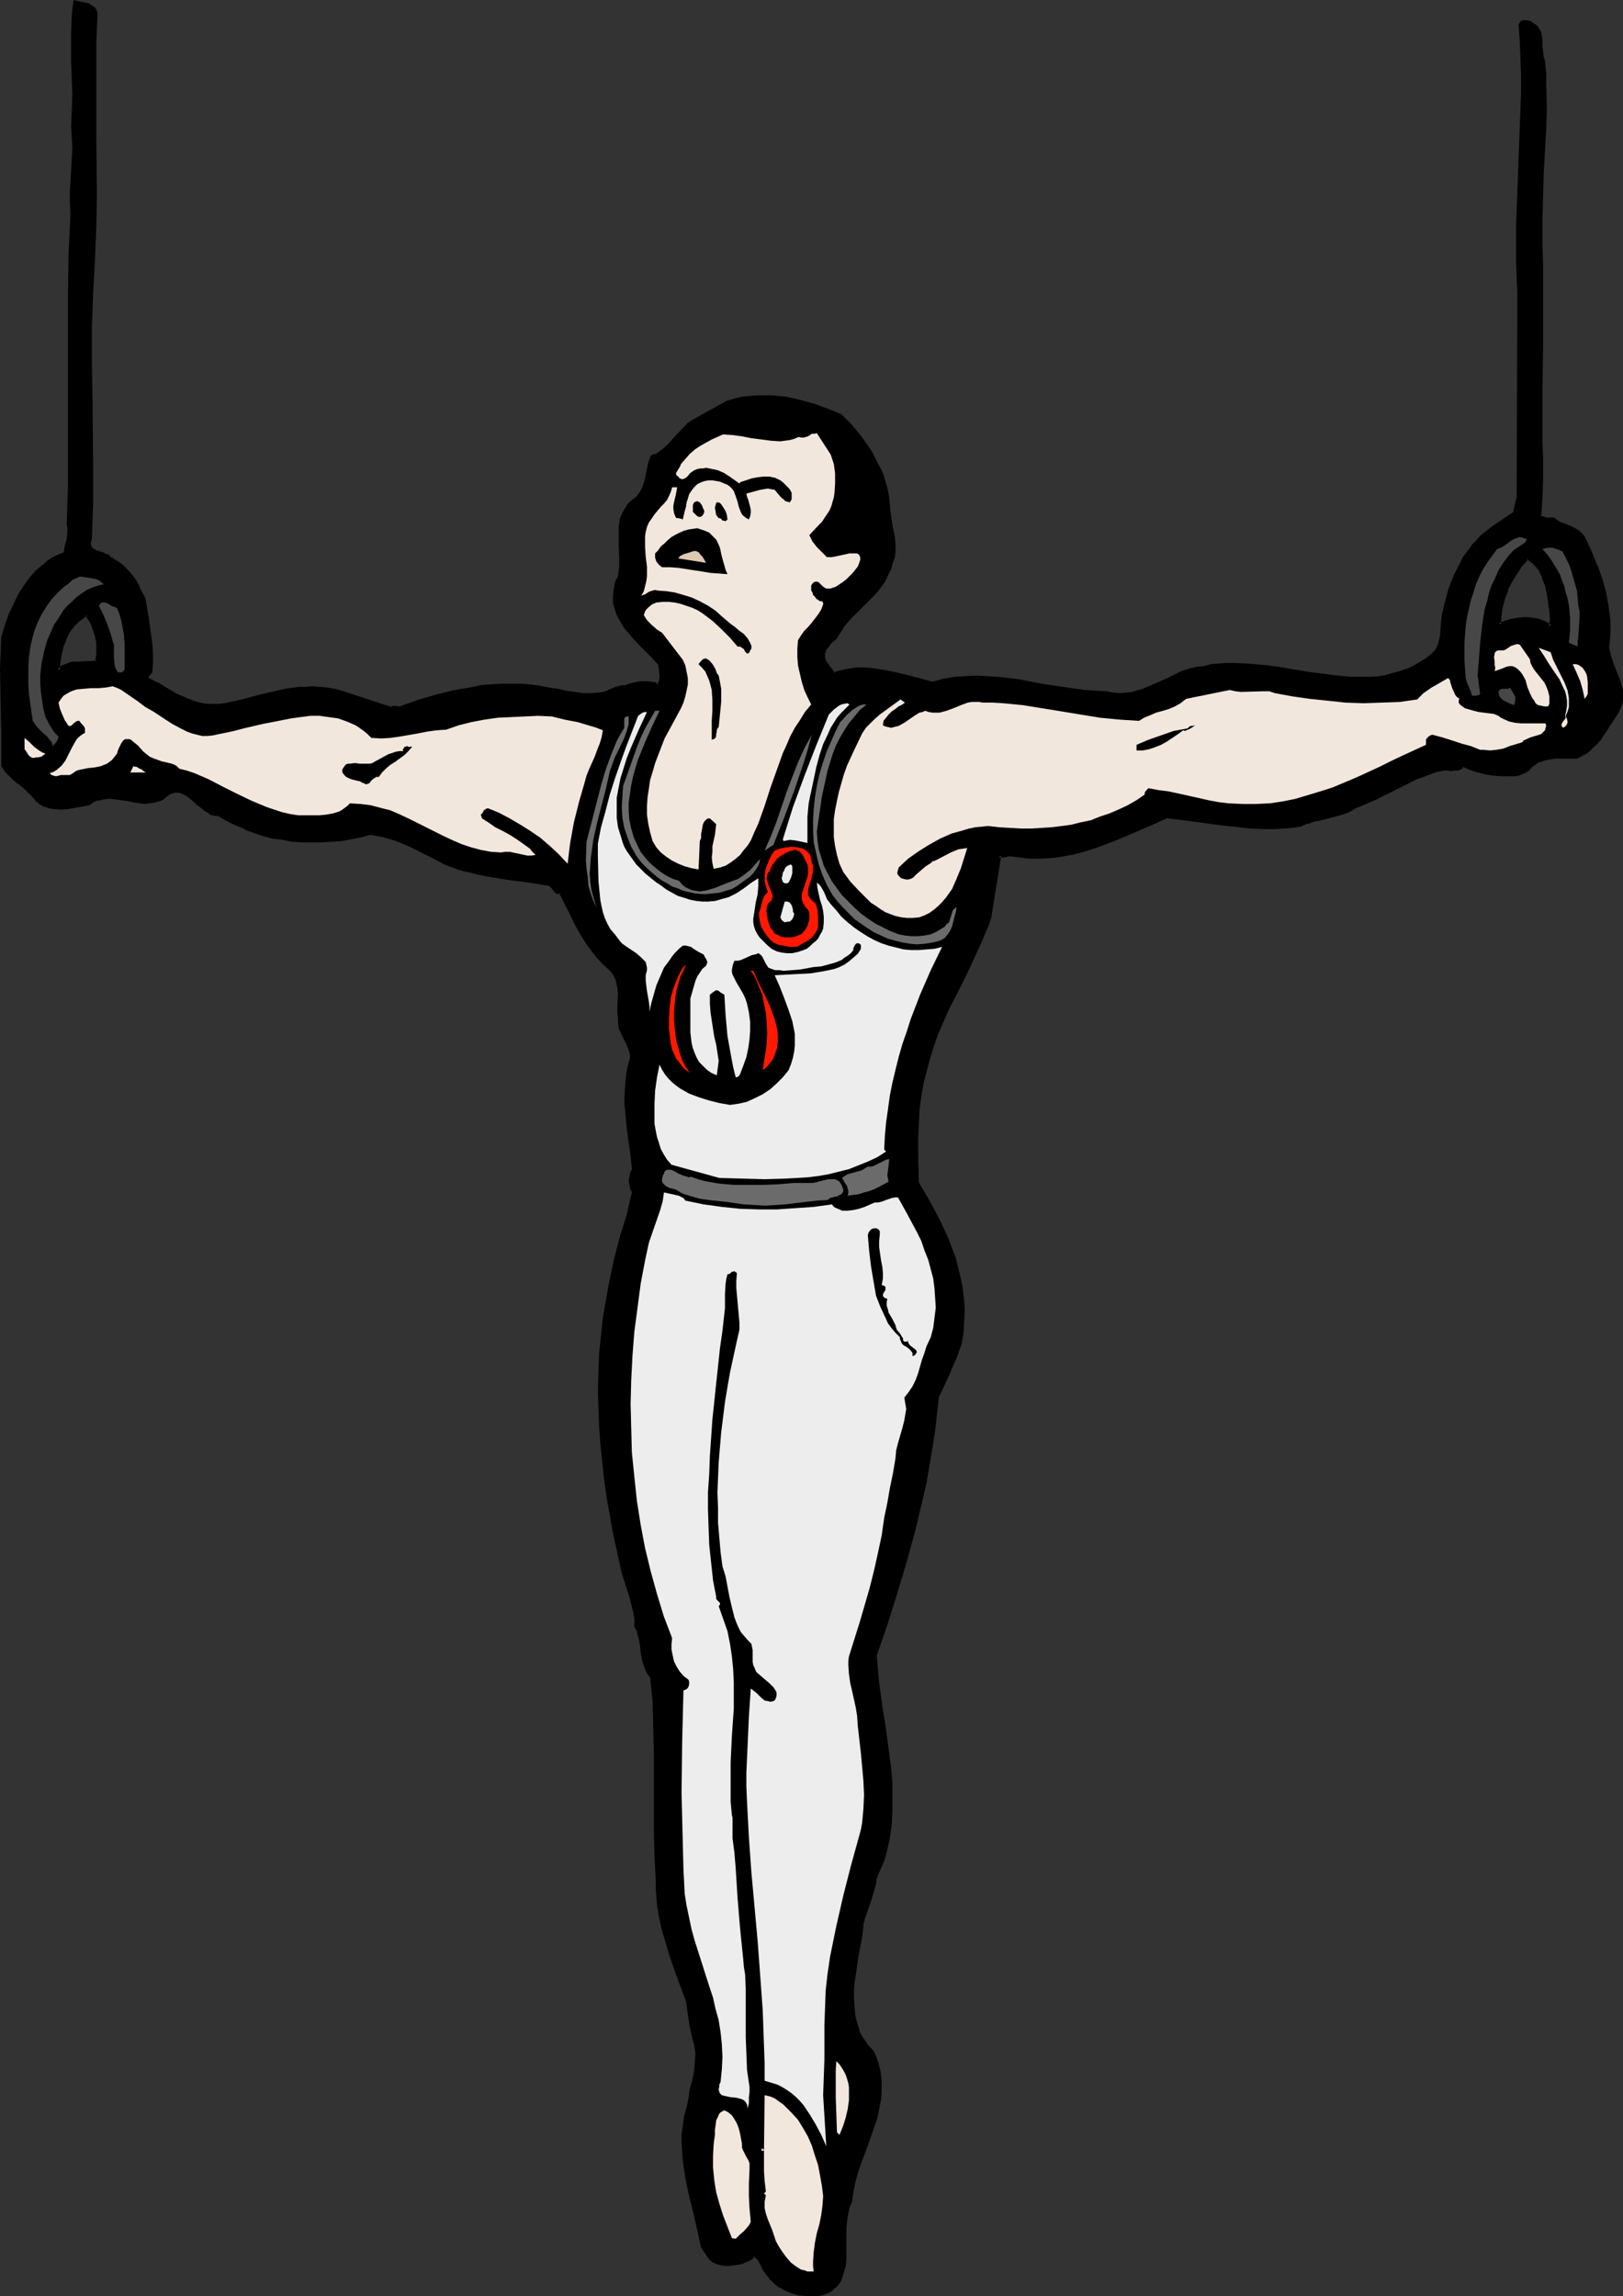<?xml version="1.0" encoding="UTF-8" standalone="no"?>
<svg
   version="1.0"
   width="110.238mm"
   height="155.925mm"
   id="svg49"
   sodipodi:docname="Gymnastics 33.wmf"
   xmlns:inkscape="http://www.inkscape.org/namespaces/inkscape"
   xmlns:sodipodi="http://sodipodi.sourceforge.net/DTD/sodipodi-0.dtd"
   xmlns="http://www.w3.org/2000/svg"
   xmlns:svg="http://www.w3.org/2000/svg">
  <rect width="100%" height="100%" fill="#333333" stroke="none"/>
  <sodipodi:namedview
     id="namedview49"
     pagecolor="#ffffff"
     bordercolor="#000000"
     borderopacity="0.25"
     inkscape:showpageshadow="2"
     inkscape:pageopacity="0.0"
     inkscape:pagecheckerboard="0"
     inkscape:deskcolor="#d1d1d1"
     inkscape:document-units="mm" />
  <defs
     id="defs1">
    <pattern
       id="WMFhbasepattern"
       patternUnits="userSpaceOnUse"
       width="6"
       height="6"
       x="0"
       y="0" />
  </defs>
  <path
     style="fill:#000000;fill-opacity:1;fill-rule:evenodd;stroke:none"
     d="m 398.071,160.945 -0.808,-0.646 -0.646,-0.323 -0.808,-0.485 -0.808,-0.162 -1.616,-0.485 -1.777,-0.162 -1.777,0.162 -1.777,0.323 -1.616,0.485 -1.616,0.646 0.162,-2.262 0.485,-2.424 0.485,-2.262 0.808,-2.101 1.131,-2.101 1.292,-2.101 1.292,-1.939 1.616,-1.939 0.969,0.646 0.808,0.808 0.808,0.808 0.646,0.808 0.485,0.97 0.485,0.97 0.808,2.101 0.485,2.101 0.323,2.262 0.162,2.262 0.323,2.262 z m 14.701,5.494 0.162,-1.778 v -1.939 -1.778 -1.778 l -0.323,-3.555 -0.808,-3.555 -0.808,-3.393 -1.292,-3.393 -1.292,-3.232 -1.616,-3.07 -0.162,-0.646 -0.323,-0.646 -0.485,-0.485 -0.323,-0.485 -1.131,-0.646 -1.131,-0.646 -1.131,-0.323 -1.131,-0.485 -1.292,-0.646 -0.969,-0.646 h -0.969 l -0.808,-0.162 -0.808,-0.162 -0.969,-0.485 0.323,-2.262 v -2.424 l 0.162,-4.848 v -5.009 -4.848 l -0.162,-12.766 0.162,-12.927 V 74.655 68.353 62.051 l -0.162,-5.979 0.162,-5.979 0.162,-5.656 0.485,-5.817 0.162,-5.494 0.162,-5.656 v -5.817 l -0.162,-2.909 -0.162,-2.909 -0.162,-0.646 -0.323,-0.646 -0.162,-1.293 v -1.454 l -0.162,-1.454 -0.162,-1.293 -0.162,-0.646 -0.162,-0.646 -0.323,-0.485 -0.323,-0.485 -0.485,-0.323 -0.646,-0.323 -0.323,-0.162 -0.485,-0.162 -0.808,-0.323 h -0.485 l -0.323,0.323 -0.485,0.162 -0.162,0.485 0.323,4.201 0.323,4.363 v 4.363 4.201 l -0.162,8.726 -0.323,8.564 -0.485,8.726 -0.323,8.564 v 8.564 l 0.162,4.363 0.323,4.201 -0.323,52.356 -0.969,4.201 -4.039,2.585 -1.454,0.97 -1.454,1.131 -1.292,1.131 -1.292,1.293 -1.131,1.293 -0.969,1.454 -0.969,1.454 -0.969,1.454 -0.808,1.616 -0.808,1.616 -1.292,3.232 -0.969,3.393 -0.646,3.393 -0.323,1.454 -0.162,1.293 -0.162,2.747 -0.162,1.454 -0.485,1.131 -0.646,1.131 -0.485,0.646 -0.485,0.323 -1.616,1.293 -1.616,0.97 -1.616,0.97 -1.777,0.808 -1.616,0.646 -1.777,0.485 -1.777,0.323 -1.777,0.323 -1.777,0.162 -1.777,0.162 h -3.716 l -3.716,-0.323 -3.716,-0.485 -3.716,-0.646 -3.877,-0.646 -3.877,-0.485 -3.716,-0.485 -3.877,-0.485 h -3.716 -1.939 l -1.777,0.162 -1.939,0.162 -1.939,0.323 -1.616,0.323 -1.616,0.323 -1.454,0.485 -1.616,0.485 -2.908,1.454 -2.908,1.293 -3.07,1.454 -1.454,0.485 -1.616,0.323 -1.616,0.323 h -1.616 -1.777 l -1.777,-0.323 -2.908,-0.162 -2.746,-0.323 -5.493,-0.646 -5.654,-0.97 -5.493,-0.97 -5.493,-0.646 -2.908,-0.323 h -2.746 -2.746 l -2.746,0.323 -2.908,0.485 -2.746,0.808 -2.908,-0.97 -3.231,-0.808 -3.231,-0.808 -3.231,-0.646 -3.231,-0.323 -1.616,-0.162 h -1.616 l -1.616,0.162 -1.616,0.162 -1.616,0.323 -1.454,0.485 -2.423,-3.232 -0.323,-0.97 0.162,-0.97 0.162,-0.808 0.485,-0.808 0.485,-0.646 0.646,-0.646 1.292,-1.293 0.646,-1.293 0.808,-1.293 0.969,-1.131 0.969,-1.131 2.1,-2.101 2.1,-1.939 2.1,-2.262 0.969,-0.97 0.969,-1.293 0.808,-1.293 0.646,-1.293 0.646,-1.293 0.485,-1.616 0.485,-1.616 0.323,-1.778 v -1.616 l -0.323,-1.616 -0.485,-3.232 -0.485,-3.393 -0.162,-1.778 -0.162,-1.939 -0.485,-1.616 -0.323,-1.778 -0.646,-1.616 -0.646,-1.616 -0.646,-1.616 -0.808,-1.616 -0.808,-1.454 -0.969,-1.454 -2.1,-2.909 -2.262,-2.747 -2.585,-2.585 -3.393,-1.293 -3.554,-1.293 -3.554,-0.97 -3.554,-0.808 -1.939,-0.323 -1.777,-0.162 h -1.777 -1.939 l -1.777,0.162 -1.939,0.323 -1.939,0.323 -1.777,0.646 -8.886,4.848 -1.292,0.97 -1.292,1.293 -2.423,2.747 -1.292,1.293 -1.292,1.293 -1.454,0.97 -0.808,0.323 -0.646,0.323 -0.485,1.616 -0.323,1.616 -0.323,1.454 -0.323,1.616 -0.646,1.454 -0.646,1.293 -0.485,0.646 -0.646,0.646 -0.646,0.646 -0.646,0.646 -0.969,0.97 -0.646,0.97 -0.646,1.131 -0.323,1.131 -0.162,1.131 -0.323,1.131 v 2.424 2.424 l 0.323,2.585 -0.162,2.424 v 1.293 l -0.323,1.293 -0.323,0.97 -0.323,0.97 -0.485,1.616 -0.162,1.616 0.162,1.616 0.323,1.616 0.485,1.454 0.808,1.454 0.808,1.293 0.969,1.454 1.131,1.293 2.423,2.424 2.423,2.424 2.262,2.424 0.162,1.454 0.162,1.454 v 0.808 l -0.162,0.646 -0.323,0.646 -0.323,0.485 -0.808,-0.323 -0.646,-0.162 -1.292,-0.323 h -1.454 l -1.292,0.323 -1.454,0.323 -1.292,0.323 -1.292,0.323 -1.454,0.162 -0.969,0.646 -1.131,0.323 -0.969,0.323 -1.131,0.162 -2.1,0.323 -2.1,-0.162 -2.262,-0.323 -2.1,-0.323 -2.1,-0.323 -2.262,-0.323 -2.423,-0.485 -2.423,-0.323 -2.585,-0.162 -2.423,-0.162 h -2.423 l -2.423,0.162 -2.262,0.323 -2.423,0.323 -4.685,0.808 -4.685,1.293 -4.362,1.293 -4.362,1.454 -0.485,0.162 -0.323,0.162 -1.454,-0.323 -0.485,0.162 -0.162,0.323 -12.763,-4.363 -1.939,-0.323 -1.777,-0.485 -1.939,-0.162 h -1.777 -1.777 l -1.616,0.162 -3.554,0.485 -3.554,0.646 -3.554,0.97 -3.393,0.808 -3.554,0.808 -1.454,0.485 -1.616,0.162 h -1.454 -1.292 l -1.454,-0.323 -1.454,-0.323 -1.292,-0.323 -1.292,-0.485 -2.746,-1.293 -2.423,-1.293 -2.585,-1.454 -2.423,-1.454 -0.162,-0.323 v -0.162 l 0.323,-0.485 0.808,-0.808 v -2.262 -2.424 l -0.162,-2.424 -0.162,-2.262 -0.646,-4.848 -0.808,-4.525 -1.616,-3.07 -0.808,-1.454 -0.969,-1.293 -1.131,-1.454 -1.131,-1.131 -1.454,-0.97 -1.616,-0.97 -0.323,-0.323 -0.323,-0.162 -0.969,-0.485 -0.969,-0.323 -1.131,-0.485 -0.808,-0.485 -0.323,-0.323 -0.323,-0.323 -0.162,-0.485 v -0.485 l 0.162,-0.485 0.162,-0.808 0.162,-9.049 0.162,-9.049 -0.323,-17.937 v -8.888 -8.888 l 0.162,-8.888 0.485,-9.049 0.323,-8.08 0.162,-7.918 V 42.498 34.742 L 24.233,26.986 V 19.229 L 24.395,11.311 24.718,3.393 24.395,2.747 23.91,2.101 23.264,1.616 22.618,1.293 21.002,0.808 19.387,0.485 19.063,2.424 18.902,4.363 18.579,8.08 v 4.04 l 0.162,3.878 0.162,8.08 v 4.201 l -0.323,4.04 0.323,2.909 v 2.747 l -0.323,5.656 -0.323,5.656 v 2.909 l 0.162,2.747 -0.323,10.019 -0.162,10.18 -0.162,10.019 0.162,10.019 v 19.876 l -0.162,9.695 -0.162,9.695 v 1.131 0.97 l -0.162,1.939 -0.323,1.778 -0.485,1.778 -1.616,0.646 -1.616,0.97 -1.454,0.97 -1.292,0.97 -1.292,1.293 -1.131,1.131 -1.131,1.454 -0.969,1.454 -0.969,1.454 -0.808,1.616 -1.454,3.07 -1.292,3.232 -0.969,3.232 -0.162,4.201 v 4.04 l 0.162,8.241 0.162,8.08 v 4.201 l -0.162,4.201 0.969,1.293 0.969,1.131 1.131,0.97 1.131,0.97 2.262,1.939 0.969,0.97 1.131,1.131 0.485,0.646 0.646,0.646 0.808,0.323 0.808,0.323 0.808,0.162 0.969,0.162 1.777,0.162 1.939,-0.162 1.939,-0.162 1.777,-0.323 1.616,-0.485 1.131,-0.646 1.131,-0.485 1.292,-0.323 h 1.131 1.292 1.131 l 2.585,0.485 2.262,0.485 2.423,0.162 h 1.131 l 1.292,-0.162 1.131,-0.323 1.131,-0.646 0.485,-0.485 0.485,-0.323 0.969,-0.646 0.969,-0.323 h 0.969 l 0.808,0.162 0.808,0.485 0.969,0.485 0.808,0.646 0.808,0.646 0.808,0.808 1.616,1.454 0.969,0.485 0.969,0.485 0.808,0.323 1.131,0.162 2.1,1.293 2.262,1.131 2.423,0.97 2.262,0.808 2.423,0.808 2.423,0.646 2.423,0.485 2.423,0.323 2.423,0.162 2.585,0.162 h 2.585 l 2.423,-0.162 2.585,-0.323 2.585,-0.323 2.423,-0.485 2.585,-0.646 1.616,0.162 1.777,0.485 1.777,0.323 1.616,0.646 3.07,1.293 6.139,3.07 3.07,1.616 1.616,0.485 1.616,0.646 1.616,0.485 1.777,0.485 2.423,0.646 2.423,0.485 5.17,0.808 5.17,0.646 4.847,0.808 0.485,0.162 0.323,0.323 0.646,0.808 0.162,0.323 0.323,0.323 0.485,0.162 0.485,-0.162 2.746,5.333 1.292,2.747 1.616,2.585 1.616,2.585 1.777,2.424 2.1,2.424 0.969,1.131 1.292,0.97 0.485,0.646 0.323,0.808 0.323,0.646 0.323,0.808 0.323,1.454 v 1.454 l -0.162,3.232 v 1.616 l 0.162,1.616 v 0.646 0.808 l 0.485,1.454 0.485,1.131 0.646,1.293 0.646,1.293 0.646,1.293 0.162,0.646 v 0.808 0.646 0.808 l -0.485,1.778 -0.323,1.616 -0.323,1.778 v 1.778 l -0.162,3.555 0.162,3.393 0.323,3.555 0.485,3.393 0.485,3.393 0.485,3.393 -0.323,0.808 -0.323,0.808 -0.162,0.646 v 0.808 0.808 l 0.162,0.808 0.323,0.808 0.323,0.808 -0.646,2.747 -0.808,2.909 -1.616,5.656 -1.616,5.656 -0.646,2.909 -0.485,2.909 -0.969,4.686 -0.808,4.525 -0.485,4.686 -0.323,4.525 -0.323,4.686 v 4.686 4.525 l 0.323,4.686 0.162,4.686 0.485,4.525 0.646,4.686 0.646,4.525 0.808,4.525 0.808,4.525 1.939,8.888 0.485,1.778 0.646,1.939 1.131,3.717 0.485,1.778 0.485,1.939 0.162,1.939 v 1.939 l 0.485,0.808 0.323,0.646 0.485,1.778 0.162,1.616 0.323,1.778 0.323,1.778 0.323,1.616 0.323,0.808 0.485,0.808 0.323,0.646 0.646,0.808 0.323,3.07 0.162,3.232 0.323,6.464 0.162,6.464 v 20.037 6.625 l 0.485,6.464 v 2.101 l 0.162,1.939 0.162,2.101 0.323,2.101 0.808,3.878 0.969,3.717 1.292,3.717 1.292,3.717 2.746,7.433 0.323,2.262 0.323,2.262 0.323,2.101 0.323,2.101 0.485,1.293 0.162,1.131 0.323,1.131 v 1.293 2.262 l -0.323,2.262 -0.485,2.262 -0.485,2.424 -0.485,2.262 -0.323,2.424 -0.646,2.262 -0.485,2.262 -0.162,2.262 -0.162,2.262 0.162,2.262 0.162,2.262 0.646,4.525 1.131,4.363 0.969,4.525 1.131,4.363 0.808,4.363 1.939,3.07 0.808,0.485 0.969,0.485 1.131,0.162 1.131,0.162 h 1.131 1.131 l 0.969,-0.162 0.969,-0.323 0.808,-0.323 0.808,-0.323 0.808,-0.323 0.323,-0.323 0.162,-0.485 0.646,0.323 0.485,0.323 0.485,0.646 0.323,0.646 0.808,1.293 0.646,1.293 1.131,1.293 1.292,1.293 1.292,0.97 1.454,0.808 1.616,0.485 1.616,0.485 1.777,0.162 h 1.777 1.131 l 0.969,-0.162 0.969,-0.323 0.808,-0.323 0.808,-0.323 0.646,-0.485 0.485,-0.646 0.485,-0.485 0.485,-0.646 0.323,-0.808 0.485,-1.454 0.323,-1.778 0.162,-1.778 v -3.878 -3.878 l 0.162,-1.939 0.323,-1.778 0.485,-1.778 0.485,-1.454 0.485,-2.424 0.485,-2.424 0.646,-2.424 0.646,-2.262 1.777,-4.848 1.777,-4.686 0.646,-2.262 0.646,-2.424 0.323,-2.262 0.323,-2.424 -0.162,-2.424 -0.323,-2.424 -0.323,-1.293 -0.323,-1.131 -0.485,-1.293 -0.485,-1.293 -0.808,-0.808 -0.646,-0.97 -1.292,-1.778 -0.969,-1.778 -0.646,-1.939 -0.485,-2.101 -0.162,-1.939 -0.162,-2.262 0.162,-2.101 0.162,-2.101 0.323,-2.262 0.646,-4.363 0.646,-4.363 0.323,-2.101 0.323,-2.101 0.323,-1.454 0.485,-1.454 0.969,-2.747 0.969,-2.909 0.323,-1.454 0.162,-1.616 0.808,-1.616 0.646,-1.778 0.646,-1.616 0.485,-1.778 0.808,-3.393 0.485,-3.555 0.323,-3.555 v -3.717 l -0.162,-3.555 -0.323,-3.717 -0.808,-7.272 -0.646,-3.717 -0.485,-3.555 -0.969,-7.272 -0.485,-3.555 -0.323,-3.555 2.908,-7.918 2.585,-8.08 2.423,-8.241 2.1,-8.241 2.1,-8.241 0.808,-4.201 1.616,-8.564 0.646,-4.201 0.485,-4.363 0.485,-4.525 1.616,-3.232 1.454,-3.232 1.454,-3.393 1.131,-3.393 0.485,-2.909 0.323,-2.747 v -2.909 l -0.162,-2.747 -0.162,-2.585 -0.485,-2.747 -0.646,-2.585 -0.808,-2.585 -0.808,-2.585 -0.969,-2.424 -1.131,-2.585 -1.131,-2.424 -2.585,-4.848 -2.746,-4.525 -0.162,-7.595 v -3.717 -3.717 l 0.323,-3.717 0.323,-3.717 0.646,-3.717 0.969,-3.555 0.646,-2.585 0.808,-2.585 0.969,-2.424 0.969,-2.424 2.1,-4.848 2.262,-4.686 2.423,-4.525 2.262,-4.848 2.1,-4.686 0.969,-2.424 0.808,-2.585 2.585,-15.998 0.323,0.162 0.323,0.162 0.646,-0.162 1.131,-0.323 2.746,0.485 2.746,0.162 h 2.585 l 2.746,-0.162 2.585,-0.323 2.585,-0.485 2.585,-0.646 2.585,-0.646 2.423,-0.808 2.585,-0.97 4.847,-2.101 5.008,-2.101 4.685,-2.101 4.2,0.485 8.401,1.131 4.362,0.646 4.2,0.323 4.2,0.323 2.262,-0.162 h 2.1 l 2.262,-0.162 2.262,-0.485 1.616,-0.646 1.777,-0.485 1.777,-0.485 1.777,-0.323 1.777,-0.485 1.777,-0.485 1.777,-0.646 1.616,-0.97 2.746,-1.131 2.585,-1.131 5.17,-2.585 5.17,-2.585 2.746,-1.131 2.746,-0.97 0.808,-0.162 h 0.969 0.808 0.808 0.969 l 0.808,-0.162 0.808,-0.323 0.646,-0.485 1.939,0.808 1.939,0.485 1.939,0.646 1.777,0.323 2.423,0.162 h 2.262 l 1.292,-0.162 0.969,-0.162 1.131,-0.485 1.131,-0.646 0.646,-0.646 0.485,-0.646 0.808,-0.485 0.646,-0.485 1.454,-0.485 1.454,-0.323 h 1.616 1.777 l 3.393,-0.162 0.969,-0.323 0.808,-0.485 1.616,-1.131 1.454,-1.454 1.292,-1.454 1.131,-1.616 1.131,-1.778 2.1,-3.232 0.485,-1.131 0.323,-0.97 0.162,-1.131 v -0.97 -0.97 l -0.162,-0.97 -0.646,-2.101 -0.646,-1.939 -0.808,-2.101 -0.646,-1.939 z m -387.893,3.393 -1.131,0.162 -1.292,0.162 h -2.585 l -1.292,0.162 -1.292,0.323 -1.131,0.485 -0.646,0.485 -0.485,0.485 v -2.101 l 0.485,-2.101 0.323,-1.939 0.808,-1.939 0.969,-1.939 0.646,-0.97 0.646,-0.808 0.646,-0.646 0.808,-0.808 0.969,-0.485 0.969,-0.646 0.808,1.293 0.646,1.293 0.485,1.454 0.485,1.616 0.323,1.454 0.162,1.616 v 1.778 z"
     id="path1" />
  <path
     style="fill:#000000;fill-opacity:1;fill-rule:evenodd;stroke:none"
     d="m 397.586,160.783 0.646,-0.323 -0.646,-0.485 -0.808,-0.485 v 0 l -0.808,-0.323 v 0 l -0.808,-0.323 -1.777,-0.323 v 0 l -1.777,-0.162 -1.777,0.162 h -0.162 l -1.616,0.323 h -0.162 l -1.616,0.485 v 0 l -1.616,0.646 0.646,0.323 0.162,-2.262 v 0 l 0.323,-2.262 v 0 l 0.646,-2.262 0.808,-2.101 h -0.162 l 1.131,-2.101 v 0 l 1.292,-2.101 1.292,-1.939 v 0 l 1.616,-1.778 h -0.485 l 0.808,0.646 v 0 l 0.969,0.646 h -0.162 l 0.808,0.808 v 0 l 0.646,0.808 v 0 l 0.485,0.97 0.485,0.97 h -0.162 l 0.808,1.939 0.485,2.262 v 0 l 0.323,2.101 0.323,2.424 0.162,2.101 v 0 l -0.323,1.616 0.646,0.808 0.485,-2.424 -0.162,-2.262 -0.323,-2.262 -0.323,-2.262 v 0 l -0.485,-2.262 -0.808,-2.101 v 0 l -0.485,-0.97 -0.485,-0.97 v 0 l -0.646,-0.97 v 0 l -0.808,-0.808 v 0 l -0.969,-0.646 v -0.162 l -1.131,-0.808 -1.939,2.101 v 0 l -1.454,1.939 -1.131,2.101 v 0 l -1.131,2.262 v 0 l -0.808,2.262 -0.646,2.262 v 0 l -0.323,2.262 v 0.162 l -0.162,2.909 2.1,-0.808 h -0.162 l 1.777,-0.485 h -0.162 l 1.777,-0.323 v 0 l 1.777,-0.162 1.777,0.162 h -0.162 l 1.616,0.323 0.808,0.323 v 0 l 0.808,0.323 h -0.162 l 0.808,0.485 1.131,0.808 z"
     id="path2" />
  <path
     style="fill:#000000;fill-opacity:1;fill-rule:evenodd;stroke:none"
     d="m 413.095,166.277 v 0.162 l 0.162,-1.778 v 0 l 0.162,-1.939 v -1.778 -1.778 0 l -0.485,-3.717 -0.646,-3.393 v -0.162 l -0.969,-3.393 -1.131,-3.232 -0.162,-0.162 -1.292,-3.232 -1.454,-3.232 -0.323,-0.485 v -0.162 l -0.323,-0.485 -0.485,-0.646 -0.485,-0.323 v -0.162 l -0.969,-0.646 v 0 l -1.292,-0.646 -1.131,-0.485 v 0 l -1.292,-0.485 0.162,0.162 -1.131,-0.646 v 0 l -1.131,-0.808 h -1.131 v 0 h -0.808 v 0 l -0.808,-0.323 0.162,0.162 -0.808,-0.485 0.162,0.485 0.162,-2.424 v 0 l 0.162,-2.424 0.162,-4.848 v -5.009 l -0.162,-4.848 v -12.766 l 0.162,-12.927 V 74.655 68.353 l -0.162,-6.302 v -5.979 l 0.162,-5.979 0.162,-5.656 0.323,-5.817 0.323,-5.494 0.162,-5.656 -0.162,-5.817 v -2.909 l -0.323,-3.07 -0.162,-0.646 v 0.162 L 396.293,14.543 v 0 l -0.162,-1.454 -0.162,-1.293 v 0 -1.454 0 l -0.162,-1.293 -0.162,-0.808 -0.323,-0.646 -0.323,-0.485 -0.323,-0.485 -0.646,-0.485 -0.646,-0.323 v 0 L 393.062,5.494 392.578,5.333 391.608,5.171 h -0.485 l -0.646,0.162 -0.323,0.485 -0.323,0.485 0.323,4.363 v 0 l 0.162,4.363 0.162,4.363 v 4.201 l -0.323,8.726 -0.323,8.564 -0.323,8.726 -0.323,8.564 v 8.564 l 0.162,4.363 0.162,4.201 -0.162,52.356 v -0.162 l -0.969,4.201 0.162,-0.323 -4.039,2.747 -1.454,0.97 -1.454,1.131 v 0 l -1.454,1.131 -1.131,1.293 -1.292,1.293 v 0.162 l -0.969,1.293 -1.131,1.454 -0.808,1.616 v 0 l -0.808,1.616 -0.808,1.616 v 0 l -1.292,3.232 v 0 l -0.969,3.555 -0.808,3.393 v 0 l -0.162,1.293 -0.323,4.201 -0.323,1.293 v 0 l -0.323,1.131 v 0 l -0.646,1.131 v 0 l -0.485,0.485 -0.485,0.485 0.162,-0.162 -1.616,1.293 -1.616,0.97 v 0 l -1.616,0.97 -1.777,0.808 0.162,-0.162 -1.777,0.646 -1.777,0.485 -1.777,0.485 h 0.162 l -1.777,0.323 -1.777,0.162 v 0 h -1.777 -3.716 v 0 l -3.554,-0.323 -3.716,-0.485 -3.877,-0.485 -3.877,-0.646 -3.716,-0.646 -3.877,-0.485 -3.877,-0.323 v 0 l -3.716,-0.162 h -1.939 l -1.939,0.162 -1.939,0.162 -1.777,0.485 -1.616,0.162 h -0.162 l -1.454,0.323 -1.616,0.485 h -0.162 l -1.454,0.646 v 0 l -2.908,1.454 -2.908,1.293 -3.07,1.293 h 0.162 l -1.616,0.485 -1.616,0.485 h 0.162 l -1.616,0.162 v 0 l -1.616,0.162 -1.777,-0.162 v 0 l -1.777,-0.323 v 0 l -2.908,-0.162 h 0.162 l -2.746,-0.162 -5.654,-0.808 -5.493,-0.808 -5.654,-1.131 -5.493,-0.646 -2.746,-0.162 h -0.162 l -2.746,-0.162 -2.746,0.162 v 0 l -2.746,0.162 -2.908,0.485 v 0 l -2.908,0.808 h 0.323 l -3.07,-0.808 -3.07,-0.808 -3.231,-0.808 v 0 l -3.231,-0.646 -3.393,-0.485 -1.616,-0.162 h -1.616 l -1.616,0.162 -1.616,0.323 h -0.162 l -1.454,0.323 -1.616,0.485 0.485,0.162 -2.423,-3.232 v 0 l -0.162,-0.97 v 0.162 -0.97 0.162 l 0.323,-0.808 h -0.162 l 0.485,-0.808 v 0.162 l 0.646,-0.808 h -0.162 l 0.646,-0.646 1.292,-1.131 0.808,-1.454 v 0.162 l 0.808,-1.293 h -0.162 l 0.969,-1.131 v 0 l 0.969,-1.131 2.1,-2.101 2.1,-2.101 2.1,-2.101 0.969,-1.131 v 0 l 0.969,-1.293 0.808,-1.131 v 0 l 0.646,-1.454 0.646,-1.293 0.162,-0.162 0.323,-1.454 0.646,-1.778 v 0 l 0.162,-1.616 v -1.778 l -0.162,-1.778 -0.646,-3.232 -0.485,-3.393 v 0.162 l -0.969,-1.778 0.162,1.778 v 0 l 0.485,3.393 0.646,3.232 0.162,1.778 v -0.162 1.616 0 l -0.162,1.616 v 0 l -0.646,1.616 -0.323,1.616 v 0 l -0.646,1.293 -0.646,1.293 v 0 l -0.808,1.293 -0.969,1.131 v 0 l -0.808,1.131 -2.1,2.101 -2.262,1.939 -1.939,2.262 -1.131,0.97 v 0.162 l -0.808,1.131 h -0.162 l -0.808,1.293 v 0 l -0.646,1.293 v 0 l -1.131,1.131 -0.646,0.646 -0.646,0.808 v 0 l -0.485,0.808 -0.323,0.97 v 0.97 l 0.323,1.131 2.585,3.555 1.777,-0.485 1.616,-0.323 h -0.162 l 1.616,-0.323 1.616,-0.162 v 0 h 1.616 v 0 l 1.616,0.162 3.231,0.485 3.231,0.646 v 0 l 3.07,0.808 3.231,0.808 3.07,0.808 2.908,-0.808 v 0 l 2.746,-0.485 2.746,-0.162 v 0 l 2.746,-0.162 2.746,0.162 v 0 l 2.746,0.162 5.654,0.646 5.493,1.131 5.493,0.808 5.654,0.808 2.746,0.162 v 0 l 2.908,0.162 h -0.162 l 1.939,0.323 v 0 l 1.777,0.162 1.616,-0.162 v 0 l 1.616,-0.162 h 0.162 l 1.616,-0.485 1.454,-0.485 h 0.162 l 2.908,-1.454 2.908,-1.293 2.908,-1.454 v 0.162 l 1.616,-0.646 h -0.162 l 1.616,-0.485 1.616,-0.323 h -0.162 l 1.777,-0.162 1.777,-0.485 1.939,-0.162 1.777,-0.162 v 0 h 1.939 l 3.716,0.162 v 0 l 3.716,0.323 3.877,0.485 3.877,0.646 3.716,0.646 3.877,0.485 3.716,0.485 3.716,0.323 v 0 h 3.716 1.777 0.162 l 1.777,-0.162 1.616,-0.323 h 0.162 l 1.777,-0.485 1.777,-0.485 1.616,-0.646 v 0 l 1.777,-0.808 1.616,-0.97 v 0 l 1.616,-0.97 1.616,-1.131 0.162,-0.162 0.485,-0.485 0.485,-0.485 0.646,-1.293 0.485,-1.293 v 0 l 0.323,-1.293 0.323,-4.201 0.162,-1.293 v 0 l 0.808,-3.393 0.969,-3.393 v 0 l 1.292,-3.232 h -0.162 l 0.808,-1.616 0.808,-1.616 v 0 l 0.969,-1.454 0.969,-1.454 0.969,-1.293 v 0 l 1.131,-1.293 1.292,-1.293 1.292,-1.131 v 0 l 1.292,-0.97 1.616,-1.131 4.039,-2.747 1.131,-4.363 0.162,-52.356 -0.162,-4.201 -0.162,-4.363 v -8.564 l 0.323,-8.564 0.323,-8.726 0.323,-8.564 0.323,-8.726 v -4.201 l -0.162,-4.363 -0.162,-4.363 v 0 l -0.323,-4.363 -0.162,0.323 0.323,-0.485 -0.162,0.162 0.323,-0.162 v 0 l 0.323,-0.162 h -0.162 0.485 -0.162 l 0.969,0.162 h -0.162 l 0.485,0.162 -0.162,-0.162 0.323,0.323 0.646,0.323 v 0 l 0.485,0.485 V 7.11 l 0.323,0.485 V 7.433 l 0.323,0.646 0.162,0.485 V 8.403 l 0.162,0.646 0.162,1.454 v -0.162 1.454 0.162 l 0.162,1.293 0.162,1.454 v 0 l 0.162,0.646 v 0 l 0.323,0.646 -0.162,-0.162 0.323,2.909 v 2.909 l 0.162,5.817 -0.162,5.656 -0.323,5.494 -0.323,5.817 -0.323,5.656 v 5.979 5.979 l 0.162,6.302 v 6.302 l -0.162,12.766 v 12.927 12.766 4.848 5.009 4.848 l -0.162,2.424 v -0.162 l -0.162,2.747 0.969,0.485 0.969,0.323 v 0 h 0.969 v 0 h 0.969 -0.162 l 0.969,0.646 v 0 l 1.292,0.646 v 0 l 1.131,0.485 v 0 l 1.131,0.485 1.131,0.485 v 0 l 0.969,0.646 v 0 l 0.485,0.485 -0.162,-0.162 0.323,0.485 0.485,0.646 v 0 l 0.162,0.646 1.616,3.07 1.292,3.232 v 0 l 1.131,3.232 0.969,3.555 v 0 l 0.646,3.393 0.485,3.555 v 0 1.778 1.778 l -0.162,1.939 v -0.162 l -0.162,1.939 z"
     id="path3" />
  <path
     style="fill:#000000;fill-opacity:1;fill-rule:evenodd;stroke:none"
     d="m 228.6,131.374 -0.162,-1.778 v -0.162 l -0.162,-1.778 -0.323,-1.778 v 0 l -0.485,-1.778 -0.485,-1.616 v -0.162 l -0.646,-1.616 v 0 l -0.808,-1.454 -0.808,-1.616 -0.808,-1.616 v 0 l -0.969,-1.454 -2.1,-2.909 v 0 l -2.262,-2.747 -2.585,-2.585 -3.554,-1.454 v 0 l -3.554,-1.293 -3.554,-0.97 -3.554,-0.808 h -0.162 l -1.777,-0.162 -1.777,-0.162 h -0.162 -1.777 -1.939 l -1.777,0.162 -1.939,0.162 -1.939,0.485 v 0 l -2.1,0.646 -8.724,4.848 v 0 l -1.454,0.97 v 0.162 l -1.292,1.293 -2.423,2.585 -1.292,1.454 -1.292,1.131 v 0 l -1.454,0.97 h 0.162 l -0.808,0.323 v -0.162 l -0.808,0.485 -0.646,1.778 v 0 l -0.323,1.616 v 0 l -0.323,1.616 -0.323,1.454 -0.485,1.454 v 0 l -0.646,1.293 v 0 l -0.485,0.646 v 0 l -0.485,0.646 -0.646,0.485 v 0 l -0.808,0.646 -0.969,0.97 v 0.162 l -0.646,0.97 v 0 l -0.646,1.131 v 0.162 l -0.485,0.97 v 0.162 l -0.162,1.131 -0.162,1.131 v 0 2.424 2.424 l 0.162,2.585 v 2.424 l -0.162,1.293 v 0 l -0.162,1.293 v -0.162 l -0.323,0.97 h -0.162 l -0.323,0.97 -0.323,1.778 v 0 l -0.162,1.616 v 1.778 0 l 0.485,1.616 0.485,1.454 v 0 l 0.808,1.454 v 0 l 0.808,1.454 0.969,1.293 h 0.162 l 0.969,1.293 2.423,2.585 2.423,2.424 2.262,2.424 -0.162,-0.162 0.162,1.293 0.162,1.616 v -0.162 0.808 -0.162 l -0.162,0.808 0.162,-0.162 -0.323,0.485 v 0 l -0.485,0.485 h 0.646 l -0.808,-0.485 -0.646,-0.162 h -0.162 l -1.292,-0.162 h -1.454 v 0 l -1.292,0.162 -1.454,0.323 v 0 l -1.454,0.485 h 0.162 l -1.454,0.162 -1.292,0.323 -1.131,0.485 v 0 l -1.131,0.485 h 0.162 l -1.131,0.323 h 0.162 l -1.131,0.162 -2.1,0.162 v 0 h -2.1 v 0 l -2.1,-0.323 -2.262,-0.323 -2.1,-0.485 -2.262,-0.323 -2.423,-0.485 -2.423,-0.323 -2.423,-0.162 h -0.162 -2.423 -2.423 l -2.423,0.162 -2.423,0.162 -2.262,0.485 -4.685,0.808 h -0.162 l -4.524,1.131 -4.524,1.293 -4.524,1.616 -0.323,0.162 h 0.162 -0.323 v 0 l -1.616,-0.162 -0.485,0.162 -0.323,0.323 0.323,-0.162 -12.763,-4.201 -1.777,-0.485 H 85.786 L 84.008,176.458 82.231,176.296 h -0.162 l -1.777,-0.162 -1.777,0.162 h -1.616 -0.162 l -3.554,0.485 -3.393,0.808 H 69.63 l -3.393,0.808 -3.554,0.97 -3.554,0.808 -1.454,0.323 v 0 l -1.454,0.162 v 0 h -1.454 -1.292 v 0 l -1.454,-0.162 h 0.162 l -1.454,-0.323 -1.454,-0.485 -1.292,-0.485 h 0.162 l -2.746,-1.131 -2.423,-1.454 v 0 l -2.423,-1.454 h -0.162 l -2.423,-1.293 0.162,0.162 v -0.323 0.162 -0.162 0.162 l 0.162,-0.323 v 0 l 0.808,-0.97 0.162,-2.424 v -2.585 l -0.162,-2.424 -0.323,-2.262 -0.646,-4.686 -0.808,-4.686 -1.616,-3.07 v -0.162 l -0.808,-1.454 -0.969,-1.293 -1.131,-1.293 v 0 l -1.131,-1.131 -0.162,-0.162 -1.292,-0.97 h -0.162 l -1.454,-0.97 v 0.162 l -0.323,-0.323 v 0 l -0.323,-0.485 -1.131,-0.323 V 141.877 l -1.131,-0.323 h 0.162 l -1.131,-0.323 v 0 l -0.808,-0.485 v 0 l -0.323,-0.162 h 0.162 l -0.323,-0.323 h 0.162 L 23.425,139.938 v 0 l -0.162,-0.485 v 0 l 0.162,-0.485 v 0 l 0.162,-0.808 0.323,-9.049 v -9.049 l -0.162,-17.937 -0.162,-8.888 v -8.888 l 0.323,-8.888 H 23.102 l -0.323,8.888 v 8.888 l 0.162,8.888 0.162,17.937 v 9.049 l -0.323,9.049 v -0.162 l -0.162,0.808 v 0 l -0.162,0.646 0.162,0.646 0.162,0.485 0.323,0.485 0.323,0.323 0.969,0.485 v 0.162 l 1.131,0.323 v 0 l 0.969,0.323 v 0 l 0.969,0.485 v -0.162 l 0.323,0.323 v 0 l 0.323,0.485 1.616,0.808 v 0 l 1.292,0.97 v 0 l 1.131,1.131 v 0 l 1.131,1.293 0.969,1.293 0.808,1.454 v 0 l 1.616,3.07 -0.162,-0.162 0.808,4.686 0.646,4.686 0.323,2.262 0.162,2.424 v 0 2.424 l -0.162,2.262 0.162,-0.323 -0.808,0.808 v 0.162 l -0.323,0.485 v 0.485 l 0.162,0.485 2.585,1.454 v 0 l 2.423,1.454 h 0.162 l 2.423,1.293 2.585,1.293 h 0.162 l 1.292,0.485 1.454,0.485 1.292,0.323 h 0.162 l 1.292,0.162 h 0.162 1.292 1.454 0.162 l 1.454,-0.162 v 0 l 1.616,-0.323 3.554,-0.808 3.393,-0.97 3.554,-0.808 h -0.162 l 3.554,-0.808 3.554,-0.485 v 0 h 1.616 l 1.777,-0.162 1.777,0.162 v 0 l 1.777,0.162 1.939,0.323 h -0.162 l 1.939,0.485 12.924,4.363 0.485,-0.485 v 0 l 0.323,-0.162 -0.323,0.162 1.616,0.162 h 0.485 l 0.485,-0.323 h -0.162 l 4.362,-1.454 4.524,-1.293 4.685,-1.131 h -0.162 l 4.685,-0.808 2.423,-0.485 2.423,-0.162 2.423,-0.162 h -0.162 2.423 2.423 v 0 l 2.423,0.162 2.423,0.323 2.585,0.485 2.1,0.323 2.1,0.485 2.262,0.323 2.1,0.323 h 0.162 2.1 v 0 l 2.262,-0.162 0.969,-0.162 h 0.162 l 0.969,-0.323 v 0 l 1.131,-0.485 v 0 l 0.969,-0.646 v 0.162 l 1.292,-0.323 1.454,-0.162 v 0 l 1.292,-0.485 v 0 l 1.292,-0.323 1.454,-0.162 h -0.162 1.454 -0.162 l 1.454,0.162 h -0.162 l 0.808,0.162 h -0.162 l 0.969,0.485 0.646,-0.808 0.323,-0.646 0.162,-0.808 v 0 -0.808 0 l -0.162,-1.454 -0.162,-1.616 -2.262,-2.424 -2.423,-2.424 -2.423,-2.585 -1.131,-1.293 h 0.162 l -1.131,-1.293 -0.808,-1.454 v 0.162 l -0.808,-1.454 h 0.162 l -0.485,-1.454 -0.485,-1.454 v 0 -1.616 0.162 l 0.162,-1.616 v 0 l 0.323,-1.778 0.323,-0.97 v 0.162 l 0.485,-0.97 0.162,-1.293 v -0.162 l 0.162,-1.293 v -2.424 l -0.162,-2.585 v -2.424 -2.424 0.162 l 0.162,-1.131 0.162,-1.293 v 0.162 l 0.485,-1.131 v 0 l 0.485,-0.97 v 0 l 0.646,-1.131 v 0.162 l 0.969,-1.131 -0.162,0.162 0.808,-0.646 v 0 l 0.646,-0.646 0.646,-0.646 v 0 l 0.485,-0.646 v -0.162 l 0.808,-1.293 v -0.162 l 0.485,-1.454 0.323,-1.454 0.323,-1.616 v 0 l 0.323,-1.616 v 0 l 0.485,-1.616 -0.162,0.323 0.646,-0.323 v 0 l 0.808,-0.323 v 0 l 1.454,-0.97 v 0 l 1.454,-1.293 1.131,-1.293 2.585,-2.747 1.292,-1.293 -0.162,0.162 1.454,-1.131 h -0.162 l 8.886,-4.848 h -0.162 l 1.939,-0.485 v 0 l 1.939,-0.485 1.777,-0.162 1.939,-0.162 h -0.162 1.939 1.777 v 0 l 1.777,0.162 1.939,0.162 h -0.162 l 3.554,0.808 3.554,0.97 3.554,1.293 v 0 l 3.393,1.454 v -0.162 l 2.423,2.585 2.262,2.585 v 0 l 2.1,2.909 0.969,1.454 v 0 l 0.808,1.454 0.808,1.616 0.646,1.616 v 0 l 0.646,1.616 v -0.162 l 0.485,1.778 0.485,1.616 v 0 l 0.323,1.778 0.162,1.778 v 0 z"
     id="path4" />
  <path
     style="fill:#000000;fill-opacity:1;fill-rule:evenodd;stroke:none"
     d="m 23.91,75.463 0.485,-9.049 0.323,-8.08 0.162,-7.918 L 24.718,34.742 V 26.986 19.229 11.311 L 25.041,3.393 24.718,2.424 24.233,1.778 23.425,1.293 v 0 L 22.779,0.808 21.002,0.485 v 0 L 18.902,0 18.579,2.262 18.417,4.201 v 0.162 l -0.162,3.717 v 4.04 3.878 l 0.323,8.08 -0.162,4.201 -0.162,4.04 v 0 l 0.162,2.909 v 0 l 0.162,2.747 -0.323,5.656 -0.323,5.656 v 2.909 l 0.162,2.747 -0.485,10.019 -0.162,10.18 v 10.019 10.019 19.876 9.695 l -0.323,9.695 0.162,1.131 v 0.97 0 l -0.162,1.778 -0.485,1.778 v 0 l -0.323,1.778 0.162,-0.162 -1.616,0.646 -1.616,0.808 v 0 l -1.454,0.97 v 0.162 l -1.454,1.131 v 0 l -1.292,1.131 -1.131,1.293 v 0 l -1.131,1.454 v 0 l -0.969,1.454 -0.969,1.454 v 0 l -0.808,1.616 -1.454,3.07 -0.162,0.162 -1.131,3.232 -0.969,3.232 -0.162,4.201 L 0,171.771 l 0.162,8.241 0.162,8.08 v 4.201 4.363 l 0.969,1.454 v 0 l 1.131,1.131 0.969,0.97 1.131,0.97 h 0.162 l 2.262,1.939 H 6.785 l 1.131,0.97 0.969,1.131 0.485,0.646 h 0.162 l 0.646,0.646 0.808,0.323 v 0.162 l 0.808,0.162 0.808,0.323 h 0.162 l 0.808,0.162 h 0.162 l 1.777,0.162 h 0.162 l 1.939,-0.162 1.777,-0.323 1.777,-0.323 h 0.162 l 1.616,-0.323 1.131,-0.808 1.131,-0.485 v 0.162 l 1.292,-0.323 h -0.162 l 1.292,-0.162 h -0.162 1.292 v 0 l 1.131,0.162 2.423,0.323 2.423,0.485 2.423,0.323 v 0 l 1.131,-0.162 h 0.162 l 1.131,-0.162 v 0 l 1.131,-0.323 h 0.162 l 1.131,-0.485 0.646,-0.646 v 0 l 0.485,-0.323 0.969,-0.646 -0.162,0.162 0.969,-0.323 h -0.162 0.969 v 0 l 0.808,0.162 h -0.162 l 0.808,0.323 v 0 l 0.808,0.485 0.808,0.646 v 0 l 0.808,0.646 0.808,0.808 v 0 l 1.777,1.293 v 0.162 l 0.808,0.485 h 0.162 l 0.808,0.646 1.131,0.323 h 0.969 -0.162 l 2.262,1.293 v 0 l 2.262,1.131 2.423,0.97 v 0.162 l 2.262,0.808 2.423,0.808 2.423,0.646 v 0 l 2.585,0.323 2.423,0.485 2.423,0.162 v 0 h 2.585 2.585 l 2.423,-0.162 h 0.162 l 2.585,-0.162 2.423,-0.485 2.585,-0.485 v 0 l 2.423,-0.646 h -0.162 l 1.777,0.323 1.777,0.323 h -0.162 l 1.777,0.485 1.616,0.485 v 0 l 3.07,1.293 6.139,3.07 3.07,1.616 v 0 l 1.616,0.646 h 0.162 l 1.616,0.646 1.616,0.485 1.616,0.323 2.423,0.646 h 0.162 l 2.423,0.485 5.17,0.808 5.008,0.646 5.008,0.808 h -0.162 l 0.485,0.162 -0.162,-0.162 0.323,0.485 v -0.162 l 0.969,1.293 0.323,0.323 0.646,0.162 h 0.646 l -0.485,-0.323 2.746,5.333 1.292,2.747 1.454,2.585 v 0 l 1.616,2.585 1.939,2.585 v 0 l 2.1,2.424 1.131,0.97 1.131,1.131 v 0 l 0.485,0.646 v 0 l 0.323,0.646 v 0 l 0.323,0.646 v 0 l 0.162,0.646 v 0 l 0.323,1.454 v 0 l 0.162,1.454 -0.162,3.232 v 1.616 l 0.162,1.616 v -0.162 0.808 0.162 0.646 0.162 l 0.323,1.293 0.646,1.293 0.646,1.293 0.646,1.293 v 0 l 0.485,1.293 v 0 l 0.162,0.646 v -0.162 l 0.162,0.808 v 0.646 0 l -0.162,0.808 v -0.162 l -0.485,1.778 v 0 l -0.323,1.778 -0.162,1.778 v 0 l -0.162,1.778 h 0.808 l 0.162,-1.778 v 0.162 l 0.162,-1.778 0.323,-1.778 v 0 l 0.485,-1.616 v -0.162 l 0.162,-0.808 v -0.808 l -0.162,-0.646 -0.162,-0.808 v 0 l -0.485,-1.293 v 0 l -0.808,-1.293 -0.646,-1.293 -0.485,-1.293 v 0.162 l -0.323,-1.454 v 0.162 -0.808 0.162 -0.808 l -0.162,-1.778 v 0.162 -1.616 l 0.162,-3.232 -0.162,-1.454 v -0.162 l -0.323,-1.454 v 0 l -0.162,-0.808 v 0 l -0.485,-0.646 v -0.162 l -0.323,-0.646 v 0 l -0.646,-0.646 v 0 l -1.131,-1.131 -1.131,-1.131 -1.939,-2.424 v 0.162 l -1.777,-2.585 -1.616,-2.424 v 0 l -1.616,-2.747 -1.292,-2.585 -2.908,-5.494 h -0.808 l 0.323,0.162 -0.323,-0.162 v 0 l -0.323,-0.323 v 0.162 l -0.808,-1.293 v 0 l -0.485,-0.485 -0.485,-0.162 -5.008,-0.808 -5.17,-0.646 -5.008,-0.808 -2.585,-0.485 h 0.162 l -2.423,-0.646 -1.777,-0.323 -1.616,-0.485 -1.616,-0.646 v 0 l -1.616,-0.646 v 0 l -3.07,-1.454 -6.139,-3.07 -3.07,-1.293 -0.162,-0.162 -1.616,-0.485 -1.616,-0.485 v 0 l -1.777,-0.323 -1.777,-0.323 -2.585,0.646 v 0 l -2.585,0.485 -2.423,0.485 -2.585,0.162 v 0 l -2.423,0.162 h -2.585 -2.585 0.162 l -2.585,-0.162 -2.423,-0.485 -2.423,-0.485 v 0 l -2.423,-0.485 -2.262,-0.808 -2.423,-0.808 h 0.162 l -2.423,-0.97 -2.262,-1.131 h 0.162 l -2.423,-1.454 h -0.969 v 0 l -0.969,-0.323 h 0.162 l -0.969,-0.485 v 0 l -0.808,-0.646 v 0.162 l -1.777,-1.454 v 0 l -0.808,-0.646 -0.808,-0.808 v 0 l -0.808,-0.646 -0.808,-0.485 h -0.162 l -0.808,-0.485 -0.969,-0.162 h -0.969 l -1.131,0.323 -0.969,0.646 -0.485,0.323 h -0.162 l -0.485,0.646 0.162,-0.162 -1.131,0.485 v 0 l -1.131,0.323 v 0 l -1.131,0.162 v 0 l -1.131,0.162 h 0.162 l -2.423,-0.323 -2.423,-0.485 -2.423,-0.323 -1.292,-0.162 v 0 h -1.292 v 0 l -1.131,0.162 h -0.162 l -1.131,0.323 h -0.162 l -1.131,0.485 -1.131,0.646 v 0 l -1.616,0.323 h 0.162 l -1.777,0.323 -1.939,0.323 -1.939,0.162 v 0 l -1.777,-0.162 v 0 l -0.808,-0.162 v 0 l -0.969,-0.323 -0.808,-0.162 h 0.162 l -0.808,-0.323 h 0.162 l -0.646,-0.485 v 0 L 9.37,204.736 8.401,203.605 7.432,202.474 H 7.27 l -2.1,-1.778 v 0 l -1.131,-0.97 -1.131,-1.131 -0.969,-1.131 v 0.162 l -0.969,-1.454 0.162,0.323 v -4.201 -4.201 l -0.162,-8.08 -0.162,-8.241 0.162,-4.04 0.162,-4.201 v 0.162 l 0.969,-3.232 1.131,-3.232 v 0 l 1.454,-3.07 0.808,-1.616 v 0.162 l 0.969,-1.616 0.969,-1.293 v 0 l 1.131,-1.454 v 0 l 1.131,-1.293 1.292,-1.131 h -0.162 l 1.454,-1.131 v 0.162 l 1.454,-0.97 v 0 l 1.454,-0.97 1.777,-0.646 0.646,-2.101 v 0 l 0.323,-1.778 0.162,-1.778 v -0.162 -0.97 l -0.162,-1.131 0.323,-9.695 V 115.053 95.177 85.159 75.14 L 18.417,64.96 18.902,54.941 18.74,52.194 v -2.909 l 0.323,-5.656 0.323,-5.656 L 19.225,35.227 v -0.162 l -0.162,-2.747 v 0 L 19.225,28.278 19.387,24.077 19.063,15.998 V 12.119 8.08 L 19.225,4.363 v 0 L 19.387,2.424 19.71,0.485 19.225,0.808 20.841,1.293 v 0 l 1.616,0.485 v -0.162 l 0.646,0.323 v 0 l 0.485,0.485 V 2.262 l 0.485,0.646 v 0 l 0.323,0.646 -0.162,-0.162 -0.323,7.918 v 7.918 7.756 7.756 l 0.162,15.674 -0.162,7.918 -0.323,8.08 -0.485,9.049 z"
     id="path5" />
  <path
     style="fill:#000000;fill-opacity:1;fill-rule:evenodd;stroke:none"
     d="m 160.424,279.229 -0.162,3.555 0.323,3.393 v 0.162 l 0.323,3.393 0.485,3.555 0.485,3.393 0.323,3.232 0.162,-0.162 -0.323,0.808 h -0.162 l -0.162,0.808 -0.162,0.808 -0.162,0.808 v 0.162 l 0.162,0.808 0.162,0.808 0.162,0.808 h 0.162 l 0.323,0.808 -0.162,-0.323 -0.646,2.747 -0.646,2.909 -1.777,5.656 -1.454,5.656 -0.646,2.909 v 0.162 l -0.646,2.909 -0.808,4.525 -0.808,4.686 -0.485,4.525 -0.485,4.686 v 0 l -0.162,4.686 -0.162,4.686 0.162,4.525 0.162,4.686 0.323,4.686 v 0 l 0.485,4.686 0.485,4.525 0.646,4.525 0.808,4.525 0.808,4.525 1.939,8.888 v 0.162 l 0.485,1.778 1.777,5.494 0.485,1.939 0.485,1.939 v -0.162 l 0.323,1.939 v 0 2.101 l 0.485,0.808 0.323,0.646 h -0.162 l 0.485,1.616 v 0 l 0.323,1.778 0.162,1.778 0.323,1.616 v 0.162 l 0.485,1.616 v 0 l 0.323,0.808 v 0 l 0.323,0.808 v 0 l 0.485,0.808 v 0 l 0.646,0.646 -0.162,-0.162 0.323,3.07 0.323,3.232 v 0 l 0.162,6.464 0.162,6.464 v 20.037 l 0.162,6.625 0.323,6.464 v 2.101 l 0.162,1.939 v 0.162 l 0.162,1.939 0.323,2.101 0.808,3.878 v 0 l 1.131,3.878 1.131,3.717 1.292,3.717 2.746,7.433 v -0.162 l 0.323,2.424 0.323,2.101 0.323,2.101 0.485,2.262 v 0 l 0.323,1.293 0.323,1.131 v -0.162 l 0.162,1.293 v -0.162 l 0.162,1.293 -0.162,2.262 v 0 l -0.162,2.262 -0.485,2.262 v 0 l -0.646,2.262 v 0 l -0.323,2.424 -0.485,2.262 v 0 l -0.646,2.262 v 0.162 l -0.323,2.262 -0.323,2.101 v 0.162 2.262 l 0.162,2.262 v 0 l 0.162,2.262 0.646,4.525 v 0 l 0.969,4.525 1.131,4.525 0.969,4.363 v -0.162 l 0.969,4.525 2.1,3.07 0.808,0.646 0.969,0.485 v 0 l 1.131,0.323 v 0 l 1.131,0.162 h 1.292 l 1.131,-0.162 v 0 l 1.131,-0.162 v 0 l 0.969,-0.162 0.808,-0.485 v 0 l 0.808,-0.162 v -0.162 l 0.808,-0.323 0.323,-0.323 0.162,-0.162 0.323,-0.323 -0.646,0.162 0.646,0.162 v 0 l 0.485,0.485 -0.162,-0.162 0.485,0.485 v 0 l 0.323,0.646 0.646,1.293 v 0.162 l 0.808,1.131 v 0 l 1.131,1.454 v 0 l 1.292,1.293 v 0 l 1.292,0.97 h 0.162 l 1.454,0.808 v 0 l 1.616,0.646 1.616,0.485 h 0.162 l 1.777,0.162 h 1.777 1.131 v 0 l 1.131,-0.162 v 0 l 0.969,-0.323 0.808,-0.323 v 0 l 0.808,-0.485 0.646,-0.646 v 0 l 0.646,-0.485 v 0 l 0.485,-0.646 v 0 l 0.485,-0.646 v 0 l 0.323,-0.808 v 0 l 0.485,-1.616 v 0 l 0.485,-1.616 0.162,-1.939 v 0 -3.878 -3.878 l 0.162,-1.939 v 0 l 0.323,-1.778 v 0 l 0.323,-1.616 v 0 l 0.646,-1.454 0.323,-2.585 v 0.162 l 0.485,-2.424 0.646,-2.424 0.808,-2.424 1.777,-4.686 1.616,-4.686 0.808,-2.262 0.485,-2.424 v 0 l 0.485,-2.424 0.162,-2.424 v 0 -2.424 0 l -0.323,-2.585 v 0 l -0.323,-1.293 -0.323,-1.131 -0.485,-1.293 v 0 l -0.646,-1.454 -0.808,-0.808 v 0 l -0.808,-0.808 h 0.162 l -1.292,-1.778 v 0 l -0.969,-1.778 h 0.162 l -0.646,-1.939 -0.485,-1.939 v 0 l -0.162,-2.101 v 0.162 l -0.162,-2.262 v -2.101 0 l 0.162,-2.101 0.323,-2.101 0.646,-4.525 0.808,-4.201 0.323,-2.101 0.162,-2.101 v 0 l 0.485,-1.616 -0.808,-0.162 -0.485,1.616 v 0 l -0.162,2.101 -0.323,2.101 -0.808,4.363 -0.646,4.363 -0.323,2.101 -0.162,2.262 v 0 2.101 l 0.162,2.262 v 0 l 0.162,2.101 v 0 l 0.485,2.101 0.646,1.939 v 0 l 0.969,1.778 v 0.162 l 1.131,1.778 h 0.162 l 0.646,0.808 v 0.162 l 0.808,0.808 v -0.162 l 0.485,1.293 v -0.162 l 0.485,1.293 0.323,1.293 0.323,1.131 v 0 l 0.323,2.424 v 0 2.424 0 l -0.162,2.262 -0.485,2.424 v 0 l -0.485,2.262 -0.808,2.424 -1.616,4.686 -1.777,4.686 -0.808,2.262 -0.646,2.424 -0.485,2.424 v 0 l -0.323,2.424 v 0 l -0.646,1.454 v 0 l -0.485,1.778 v 0 l -0.162,1.939 v 0 l -0.162,1.939 v 3.878 3.878 -0.162 l -0.162,1.939 -0.485,1.616 v 0 l -0.485,1.616 0.162,-0.162 -0.485,0.808 v -0.162 l -0.323,0.646 v 0 l -0.485,0.646 v 0 l -0.485,0.485 v 0 l -0.646,0.485 h 0.162 l -0.808,0.323 v 0 l -0.808,0.323 -0.808,0.162 v 0 l -1.131,0.323 h 0.162 -1.131 -1.777 v 0 l -1.616,-0.323 v 0 l -1.777,-0.323 -1.454,-0.646 v 0.162 l -1.454,-0.808 v 0 l -1.292,-0.97 v 0 l -1.131,-1.131 v 0 l -1.131,-1.293 v 0 l -0.646,-1.293 v 0 l -0.808,-1.293 -0.323,-0.808 -0.485,-0.485 -0.646,-0.485 -0.808,-0.323 -0.485,0.646 v -0.162 l -0.323,0.323 v 0 l -0.646,0.323 v 0 l -0.808,0.323 -0.808,0.323 v 0 l -0.808,0.162 v 0 l -1.131,0.162 h 0.162 l -1.131,0.162 h -1.131 v 0 l -1.131,-0.162 v 0 l -0.969,-0.323 v 0 l -0.969,-0.323 h 0.162 l -0.808,-0.646 0.162,0.162 -2.1,-2.909 0.162,0.162 -0.969,-4.363 v -0.162 l -0.969,-4.363 -1.131,-4.363 -0.969,-4.525 v 0 l -0.646,-4.525 -0.162,-2.262 v 0.162 l -0.162,-2.262 v -2.262 0 l 0.323,-2.262 0.323,-2.262 v 0.162 l 0.646,-2.424 v 0 l 0.485,-2.424 0.323,-2.262 v 0 l 0.646,-2.262 v 0 l 0.485,-2.424 0.162,-2.262 v 0 l 0.162,-2.262 -0.162,-1.293 v 0 l -0.162,-1.131 v -0.162 l -0.323,-1.131 -0.323,-1.131 v 0 l -0.485,-2.262 -0.323,-2.101 -0.323,-2.101 -0.323,-2.424 -2.746,-7.433 -1.292,-3.555 -1.131,-3.878 -1.131,-3.717 v 0 l -0.808,-3.878 -0.323,-1.939 -0.162,-2.101 v 0 l -0.162,-1.939 v -2.101 l -0.323,-6.464 -0.162,-6.625 v -20.037 l -0.162,-6.464 -0.162,-6.464 v -0.162 l -0.323,-3.07 -0.323,-3.232 -0.646,-0.808 v 0 l -0.323,-0.646 v 0 l -0.485,-0.808 h 0.162 l -0.323,-0.808 v 0.162 l -0.485,-1.778 v 0.162 l -0.323,-1.778 -0.162,-1.778 -0.323,-1.778 v 0 l -0.485,-1.616 v -0.162 l -0.323,-0.646 -0.485,-0.808 0.162,0.162 v -1.939 0 l -0.323,-1.939 v -0.162 l -0.485,-1.778 -0.485,-1.939 -1.777,-5.494 -0.485,-1.939 v 0.162 l -1.939,-9.049 -0.808,-4.363 -0.808,-4.525 -0.646,-4.686 -0.485,-4.525 -0.485,-4.686 v 0.162 l -0.323,-4.686 -0.162,-4.686 -0.162,-4.525 0.162,-4.686 0.162,-4.686 v 0.162 l 0.485,-4.686 0.485,-4.525 0.808,-4.686 0.808,-4.525 0.646,-3.07 v 0.162 l 0.646,-2.909 1.454,-5.817 1.777,-5.656 0.646,-2.747 0.646,-3.07 -0.323,-0.808 v 0 l -0.162,-0.808 v 0.162 l -0.162,-0.808 -0.162,-0.808 v 0.162 l 0.162,-0.808 0.162,-0.808 v 0.162 l 0.162,-0.97 v 0.162 l 0.323,-0.97 -0.323,-3.393 -0.485,-3.393 -0.485,-3.555 -0.323,-3.393 v 0 l -0.323,-3.393 0.162,-3.555 z"
     id="path6" />
  <path
     style="fill:#000000;fill-opacity:1;fill-rule:evenodd;stroke:none"
     d="m 222.138,492.207 0.485,-1.454 0.969,-2.747 0.808,-2.747 0.485,-1.616 v 0 l 0.162,-1.616 v 0.162 l 0.646,-1.616 0.808,-1.778 v 0 l 0.646,-1.616 0.485,-1.778 0.808,-3.555 v 0 l 0.485,-3.393 0.162,-3.717 v -3.717 -3.555 0 l -0.323,-3.717 -0.969,-7.272 -0.485,-3.717 -0.646,-3.717 -0.969,-7.11 -0.323,-3.555 -0.323,-3.555 v 0.162 l 2.746,-7.918 2.585,-8.241 2.423,-8.08 2.262,-8.241 1.939,-8.241 0.969,-4.201 v -0.162 l 1.454,-8.564 0.646,-4.201 0.485,-4.363 0.485,-4.363 v 0.162 l 1.616,-3.393 1.454,-3.232 1.454,-3.393 v 0 l 1.292,-3.555 v 0 l 0.485,-2.747 0.162,-2.909 v 0 l 0.162,-2.909 -0.162,-2.747 v 0 l -0.323,-2.747 -0.485,-2.585 v 0 l -0.646,-2.747 -0.646,-2.585 -0.969,-2.585 v 0 l -0.969,-2.585 v 0 l -1.131,-2.424 -1.131,-2.424 -2.585,-4.848 v 0 l -2.746,-4.686 v 0.323 l -0.162,-7.595 v -3.717 l 0.162,-3.717 0.162,-3.717 v 0 l 0.485,-3.717 0.646,-3.555 v 0 l 0.969,-3.717 0.646,-2.424 0.808,-2.585 0.808,-2.424 v 0 l 0.969,-2.424 2.1,-4.848 2.423,-4.686 2.262,-4.525 2.262,-4.848 2.1,-4.686 0.969,-2.424 0.162,-0.162 0.808,-2.424 v 0 l 2.585,-15.998 -0.646,0.323 0.323,0.162 h 0.485 0.646 l 1.292,-0.323 h -0.162 l 2.746,0.323 2.585,0.323 h 2.746 l 2.746,-0.162 v 0 l 2.585,-0.323 2.585,-0.485 h 0.162 l 2.585,-0.646 2.585,-0.808 2.423,-0.808 2.423,-0.97 h 0.162 l 5.008,-2.101 4.847,-2.101 4.685,-2.101 -0.162,0.162 4.2,0.485 8.401,1.131 4.2,0.485 4.362,0.485 v 0 l 4.2,0.162 h 2.262 l 2.1,-0.162 h 0.162 l 2.1,-0.162 2.262,-0.323 1.777,-0.808 v 0.162 l 1.616,-0.646 1.939,-0.323 h -0.162 l 1.939,-0.485 v 0 l 1.777,-0.485 1.777,-0.485 1.777,-0.646 v 0 l 1.616,-0.97 2.746,-1.131 2.585,-1.131 5.17,-2.585 5.17,-2.585 2.746,-0.97 h -0.162 l 2.746,-0.97 v 0 l 0.969,-0.162 h -0.162 l 0.969,-0.162 h 0.808 l 0.808,0.162 0.969,-0.162 v 0 h 0.969 l 0.808,-0.323 0.808,-0.646 h -0.485 l 1.939,0.808 v 0 l 1.939,0.646 1.939,0.485 v 0 l 1.939,0.323 2.262,0.162 h 2.585 1.131 l 1.131,-0.323 v 0 l 1.131,-0.485 1.131,-0.646 0.646,-0.808 0.646,-0.485 v 0 l 0.646,-0.485 0.646,-0.485 v 0.162 l 1.454,-0.485 h -0.162 l 1.616,-0.323 1.616,-0.162 h -0.162 1.777 3.554 l 0.969,-0.485 0.808,-0.485 h 0.162 l 1.616,-1.131 v -0.162 l 1.454,-1.293 1.292,-1.454 v -0.162 l 1.131,-1.616 1.131,-1.778 2.1,-3.232 v 0 l 0.485,-1.131 v 0 l 0.485,-1.131 v 0 l 0.162,-0.97 v -0.162 -0.97 -0.97 -0.162 l -0.162,-0.97 v 0 l -0.646,-2.101 -0.808,-1.939 v 0 l -0.808,-2.101 v 0 l -0.646,-1.939 -0.485,-2.101 -0.808,0.162 0.485,2.101 0.646,2.101 h 0.162 l 0.808,2.101 -0.162,-0.162 0.808,2.101 0.646,1.939 v 0 l 0.162,0.97 v 0 0.97 0.97 0 l -0.162,0.97 v 0 l -0.485,0.97 h 0.162 l -0.485,1.131 v -0.162 l -2.1,3.393 -1.131,1.616 -1.131,1.616 v 0 l -1.131,1.454 -1.454,1.454 v 0 l -1.616,1.131 v 0 l -0.808,0.485 -0.969,0.323 h 0.162 -3.393 -1.777 v 0 l -1.616,0.162 -1.454,0.323 h -0.162 l -1.454,0.485 -0.808,0.485 -0.646,0.485 v 0 l -0.646,0.646 -0.646,0.808 v -0.162 l -0.969,0.646 v 0 l -0.969,0.323 v 0 l -1.131,0.323 h -1.131 v 0 h -2.262 v 0 l -2.423,-0.162 -1.777,-0.323 v 0 l -1.939,-0.485 -1.777,-0.646 v 0 l -2.1,-0.808 -0.969,0.646 h 0.162 l -0.808,0.323 v 0 h -0.808 0.162 l -0.969,0.162 -0.808,-0.162 h -0.808 l -0.969,0.162 v 0 l -0.969,0.162 v 0 l -2.746,0.97 v 0 l -2.746,1.131 -5.17,2.585 -5.17,2.585 -2.585,1.131 -2.746,1.131 -1.616,0.97 v -0.162 l -1.616,0.646 -1.777,0.485 -1.777,0.485 v 0 l -1.939,0.323 v 0 l -1.777,0.485 -1.777,0.646 v 0 l -1.777,0.646 h 0.162 l -2.1,0.323 -2.262,0.162 v 0 l -2.1,0.162 h -2.262 l -4.2,-0.162 v 0 l -4.2,-0.485 -4.2,-0.485 -8.562,-1.293 -4.2,-0.323 -5.008,2.101 -4.847,2.101 -4.847,2.101 v -0.162 l -2.423,0.97 -2.585,0.808 -2.585,0.808 -2.585,0.646 h 0.162 l -2.585,0.485 -2.746,0.323 h 0.162 l -2.746,0.162 h -2.585 v 0 l -2.746,-0.323 -2.746,-0.323 -1.292,0.323 h 0.162 -0.646 v 0 h -0.323 0.162 l -0.808,-0.485 -2.585,16.644 v -0.162 l -0.808,2.585 v 0 l -0.969,2.424 -2.1,4.686 -2.262,4.848 -2.423,4.525 -2.262,4.686 -2.1,4.848 -0.969,2.424 h -0.162 l -0.808,2.424 -0.808,2.585 -0.646,2.585 -0.969,3.717 v 0 l -0.646,3.555 -0.485,3.717 v 0.162 l -0.162,3.717 -0.162,3.717 v 3.717 l 0.162,7.595 2.746,4.848 v -0.162 l 2.746,4.848 1.131,2.424 1.131,2.585 h -0.162 l 0.969,2.424 v 0 l 0.969,2.424 0.646,2.747 0.646,2.585 v 0 l 0.485,2.585 0.323,2.747 v -0.162 l 0.162,2.747 -0.162,2.909 v -0.162 l -0.162,2.909 -0.485,2.747 v 0 l -1.292,3.393 v 0 l -1.292,3.393 -1.454,3.232 -1.777,3.393 -0.485,4.363 -0.485,4.363 -0.646,4.363 -1.454,8.564 v -0.162 l -0.969,4.201 -1.939,8.403 -2.262,8.08 -2.423,8.241 -2.585,8.08 -2.746,8.08 0.323,3.555 0.323,3.555 0.969,7.272 0.646,3.717 0.485,3.717 0.969,7.272 0.323,3.717 v -0.162 3.555 3.717 0 l -0.162,3.555 -0.485,3.393 v 0 l -0.808,3.393 -0.485,1.778 -0.646,1.778 v -0.162 l -0.646,1.778 -0.808,1.616 -0.162,1.616 v 0 l -0.485,1.454 -0.808,2.909 -0.969,2.747 -0.485,1.454 z"
     id="path7" />
  <path
     style="fill:#000000;fill-opacity:1;fill-rule:evenodd;stroke:none"
     d="m 24.395,169.832 0.485,-0.323 -1.292,0.162 h 0.162 -1.292 l -2.585,0.162 h -0.162 -1.292 l -1.292,0.485 v 0 l -1.292,0.485 -0.485,0.485 h -0.162 l -0.485,0.485 0.646,0.323 0.162,-2.101 v 0.162 l 0.323,-2.101 v 0 l 0.485,-2.101 0.808,-1.939 -0.162,0.162 0.969,-1.939 v 0 l 0.646,-0.808 v 0 l 0.646,-0.808 0.646,-0.646 0.808,-0.808 v 0.162 l 0.808,-0.646 v 0 l 0.969,-0.646 h -0.485 l 0.808,1.293 v -0.162 l 0.646,1.293 0.485,1.454 v 0 l 0.485,1.454 v 0 l 0.323,1.616 v 1.616 -0.162 1.778 -0.162 l -0.323,1.778 0.808,0.323 0.323,-1.939 v 0 -1.778 0 -1.616 l -0.323,-1.616 v 0 l -0.485,-1.616 v 0 l -0.646,-1.454 -0.646,-1.293 v 0 l -0.969,-1.616 -1.292,0.646 H 21.002 l -0.808,0.646 v 0.162 l -0.808,0.646 -0.808,0.808 -0.646,0.808 v 0 l -0.646,0.808 v 0.162 l -0.969,1.939 v 0 l -0.808,1.939 -0.485,2.101 v 0 l -0.323,2.101 v 0 l -0.162,2.909 1.292,-0.97 h -0.162 l 0.646,-0.323 v 0 l 1.131,-0.646 -0.162,0.162 1.292,-0.485 v 0 h 1.292 v 0 l 2.585,-0.162 h 1.292 v 0 l 1.454,-0.323 z"
     id="path8" />
  <path
     style="fill:#f1e7dd;fill-opacity:1;fill-rule:evenodd;stroke:none"
     d="m 213.252,116.669 0.808,2.424 0.323,2.424 v 2.585 l -0.162,2.424 -0.162,1.131 -0.323,1.131 -0.323,1.131 -0.485,1.131 -0.646,0.97 -0.646,0.97 -0.646,0.97 -0.969,0.97 -2.262,2.424 0.808,1.616 1.131,1.454 1.292,1.293 1.292,1.293 h 1.131 l 0.969,-0.162 3.716,-0.808 h 0.969 0.969 l 0.485,0.323 0.162,0.323 0.162,0.485 v 0.485 l -0.323,0.97 -0.323,0.808 -1.292,1.616 -1.616,1.616 -0.808,0.646 -0.969,0.646 -0.969,0.646 -0.969,0.323 -0.485,0.162 h -0.485 -0.323 l -0.485,-0.162 -0.646,-0.485 -0.485,-0.485 -0.485,-0.485 -0.323,-0.162 h -0.323 -0.323 l -0.323,0.162 -0.323,0.323 -0.323,0.485 v 0.646 0.646 l 0.323,0.485 0.162,0.646 0.485,0.485 0.323,0.485 0.969,0.646 h 0.485 l 0.162,0.162 0.162,0.323 v 0.323 l -0.485,1.293 -0.808,1.293 -1.616,2.101 -0.969,1.131 -0.969,0.97 -0.808,1.131 -0.808,1.293 -0.162,2.101 v 2.262 l 0.162,2.101 0.485,2.101 0.485,2.101 0.646,2.101 0.808,1.778 0.969,1.939 -1.616,1.939 -1.292,2.101 -1.292,1.939 -1.131,2.101 -0.969,2.262 -0.969,2.101 -1.616,4.525 -1.616,4.525 -1.454,4.525 -1.616,4.525 -0.969,2.101 -0.969,2.262 -0.808,1.293 -0.969,1.131 -0.969,1.293 -1.131,0.97 -1.292,0.97 -1.292,0.808 -1.454,0.485 -1.616,0.323 -0.323,-1.454 -0.162,-1.454 0.162,-1.454 v -1.454 l 0.646,-2.909 0.323,-2.747 v 0 l -1.616,-1.454 h -0.485 l -0.323,0.162 -0.323,0.323 -0.323,0.323 -0.323,0.646 -0.162,0.808 -0.162,0.97 -0.162,0.808 v 0.97 l -0.323,0.808 -0.323,7.272 -1.777,-0.323 -1.777,-0.485 -1.616,-0.646 -1.616,-0.808 -1.454,-0.97 -1.454,-1.131 -1.131,-1.293 -0.485,-0.808 -0.485,-0.808 -0.646,-2.262 -0.485,-2.262 -0.323,-2.262 v -2.262 l 0.162,-2.262 0.323,-2.101 0.323,-2.262 0.646,-2.101 0.646,-2.262 0.808,-2.101 1.616,-4.201 2.1,-3.878 2.1,-3.878 0.646,-1.454 0.485,-1.616 0.323,-1.454 0.323,-1.616 v -1.616 l -0.323,-1.616 -0.323,-1.616 -0.646,-1.454 -5.331,-6.948 -1.292,-0.808 -1.292,-1.131 -1.131,-1.131 -0.485,-0.646 -0.485,-0.808 0.162,-0.485 0.162,-0.485 0.323,-0.485 0.485,-0.485 0.969,-0.808 1.131,-0.485 1.616,-0.162 h 1.616 l 1.454,0.162 1.454,0.323 1.454,0.485 1.454,0.485 1.454,0.646 1.292,0.808 1.292,0.97 1.292,0.97 2.262,2.101 2.262,2.262 1.939,2.262 h 0.323 0.323 l 0.485,0.323 0.485,0.323 0.323,0.646 0.323,0.323 0.162,0.162 h 0.162 l 0.323,-0.162 0.162,-0.162 0.162,-0.485 0.323,-0.485 v -0.646 l -0.323,-0.808 -0.646,-1.131 -0.969,-1.131 -1.131,-0.808 -1.131,-0.97 -1.131,-0.808 -1.131,-0.97 -0.969,-0.808 -1.777,-1.616 -1.939,-1.293 -2.1,-1.131 -2.1,-0.97 -2.1,-0.646 -2.262,-0.646 -2.1,-0.323 -2.262,-0.162 -0.646,-0.162 -0.646,0.162 -0.969,0.323 -0.969,0.646 -0.485,0.162 -0.485,0.162 0.646,-1.131 0.323,-1.293 0.323,-1.293 0.162,-1.293 V 145.432 l -0.323,-2.585 -0.162,-2.585 v -1.293 -1.293 l 0.162,-1.131 0.323,-1.293 0.485,-1.131 0.808,-1.131 0.646,-0.97 0.808,-0.97 0.808,-0.97 0.808,-0.808 0.808,-0.97 0.485,-0.97 0.485,-1.131 0.323,-1.131 h 1.292 l -0.162,0.97 -0.162,0.808 -0.485,2.101 -0.162,0.808 v 0.97 l 0.162,0.97 0.323,0.808 0.162,0.323 0.162,0.162 h 0.485 l 0.646,0.162 0.485,0.162 0.485,-2.101 0.323,-1.131 0.162,-1.131 0.323,-0.97 0.323,-1.131 0.646,-0.97 0.646,-0.808 0.808,-0.808 0.969,-0.485 0.969,-0.323 0.969,-0.162 h 0.969 l 0.969,0.162 0.969,0.162 1.131,0.485 0.808,0.323 0.646,0.485 0.485,0.485 0.485,0.646 0.485,1.293 0.485,1.454 0.323,1.293 0.485,1.293 0.323,0.646 0.485,0.485 0.646,0.485 0.646,0.323 0.323,-0.808 0.162,-0.808 v -0.808 l -0.162,-0.808 -0.485,-1.778 -0.323,-0.808 -0.162,-0.808 1.777,-0.485 1.777,-0.485 0.969,-0.162 0.969,-0.162 0.808,0.162 0.969,0.162 0.808,0.97 0.969,1.131 0.485,0.323 0.485,0.485 0.646,0.162 0.485,0.162 0.485,-0.808 v -0.485 -0.646 -0.485 l -0.323,-0.646 -0.323,-0.485 -0.969,-0.97 -0.646,-0.646 -0.646,-0.485 -0.646,-0.323 -0.646,-0.323 -0.808,-0.162 -0.646,-0.162 h -1.616 l -1.454,0.162 -1.616,0.323 -1.454,0.485 -1.454,0.485 -0.162,0.323 -2.746,-1.939 -1.292,-0.808 -1.454,-0.646 -1.454,-0.323 -1.616,-0.323 -0.808,0.162 h -0.646 l -0.808,0.162 -0.808,0.323 -0.485,0.323 -0.646,0.485 -0.323,0.485 -0.485,0.485 -0.485,0.323 -0.485,0.162 h -0.323 l -0.323,-0.162 -0.323,-0.162 -0.162,-0.323 -0.485,-0.323 -0.162,-0.485 0.162,-0.323 0.485,-0.808 0.323,-0.485 0.162,-0.323 0.162,-0.485 1.131,-1.293 1.131,-1.293 1.292,-1.131 1.454,-0.97 1.454,-0.808 1.454,-0.808 2.908,-1.293 2.423,0.162 2.423,0.323 2.423,0.485 2.585,0.323 2.423,0.323 2.423,0.162 1.131,-0.162 1.292,-0.162 1.131,-0.323 1.131,-0.485 0.646,0.162 h 0.646 l 1.131,-0.323 0.969,-0.646 h 0.646 l 0.646,-0.162 z"
     id="path9" />
  <path
     style="fill:#000000;fill-opacity:1;fill-rule:evenodd;stroke:none"
     d="m 180.78,131.05 v 0.485 l -0.162,0.323 -0.162,0.323 -0.323,0.323 -0.323,0.162 h -0.485 l -0.485,-0.323 -0.485,-0.485 -0.485,-0.485 v -0.808 -0.97 l 0.162,-0.323 0.162,-0.323 0.323,-0.162 0.485,-0.162 0.323,0.162 0.323,0.162 0.485,0.646 0.162,0.323 0.162,0.485 z"
     id="path10" />
  <path
     style="fill:#000000;fill-opacity:1;fill-rule:evenodd;stroke:none"
     d="m 186.757,133.313 -0.323,0.323 -0.323,0.162 -0.162,-0.162 h -0.323 l -0.323,-0.162 -0.162,-0.323 -0.485,-0.162 h -0.162 l -0.646,-0.808 -0.162,-0.97 -0.162,-0.97 0.162,-0.485 0.162,-0.646 0.162,-0.162 h 0.485 l 0.323,0.162 0.323,0.323 0.646,0.97 0.485,0.808 0.323,0.97 z"
     id="path11" />
  <path
     style="fill:#000000;fill-opacity:1;fill-rule:evenodd;stroke:none"
     d="m 183.849,138.484 0.485,0.97 0.485,1.131 0.485,2.262 0.646,2.262 0.323,1.131 0.485,1.131 -2.1,-0.162 -2.262,-0.162 -1.939,-0.323 -2.1,-0.323 -4.2,-0.646 -2.1,-0.162 h -2.1 l -0.808,-0.646 -0.646,-0.808 -0.162,-0.485 -0.162,-0.485 v -0.646 -0.485 l 0.808,-0.808 0.646,-0.97 0.969,-0.808 0.808,-0.808 0.969,-0.808 1.131,-0.646 0.969,-0.485 1.131,-0.485 1.131,-0.323 1.131,-0.162 1.131,-0.162 0.969,0.323 0.969,0.323 1.131,0.485 0.808,0.808 z"
     id="path12" />
  <path
     style="fill:#474747;fill-opacity:1;fill-rule:evenodd;stroke:none"
     d="m 391.932,138.322 -0.162,0.485 -0.323,0.485 -0.969,0.646 -0.969,0.646 -0.969,0.646 -1.454,1.616 -1.292,1.778 -1.131,1.778 -0.808,1.939 -0.969,1.939 -0.646,1.939 -0.485,2.101 -0.646,2.101 -0.646,4.201 -0.485,4.363 -0.323,4.201 -0.323,4.201 0.162,1.131 0.162,1.293 0.323,2.424 -0.485,0.162 -0.485,0.162 h -1.131 l -0.323,-1.131 -0.485,-1.131 -0.485,-1.131 -0.323,-1.131 -0.323,-4.525 v -4.525 l 0.323,-4.363 0.323,-2.101 0.485,-2.101 0.485,-2.262 0.646,-1.939 0.646,-2.101 0.808,-1.939 0.969,-1.939 1.131,-1.778 1.292,-1.778 1.292,-1.778 0.969,-0.323 0.808,-0.485 1.777,-1.293 0.808,-0.485 0.969,-0.323 0.485,-0.162 0.646,0.162 0.485,0.162 z"
     id="path13" />
  <path
     style="fill:#000000;fill-opacity:1;fill-rule:evenodd;stroke:none"
     d="m 213.575,139.13 v 0.162 l -0.162,0.162 -0.162,0.162 -0.162,0.162 -0.646,-0.646 z"
     id="path14" />
  <path
     style="fill:#474747;fill-opacity:1;fill-rule:evenodd;stroke:none"
     d="m 405.179,155.451 0.323,1.454 v 1.293 l -0.162,2.585 -0.162,2.585 -0.162,1.293 v 1.293 l -2.262,-0.97 0.323,-3.232 v -3.232 l -0.323,-3.232 -0.323,-1.616 -0.485,-1.616 -0.323,-1.454 -0.646,-1.616 -0.485,-1.454 -0.808,-1.454 -0.808,-1.293 -0.808,-1.293 -0.969,-1.293 -1.131,-1.293 0.646,-0.162 0.646,-0.162 h 0.646 0.646 l 1.454,0.485 1.131,0.485 0.808,1.616 0.808,1.616 0.646,1.778 0.485,1.778 0.485,1.616 0.485,1.778 0.162,1.939 z"
     id="path15" />
  <path
     style="fill:#e0c9b2;fill-opacity:1;fill-rule:evenodd;stroke:none"
     d="m 181.264,144.462 -7.108,-1.131 0.162,-0.323 0.323,-0.323 0.969,-0.485 1.131,-0.323 0.969,-0.323 0.646,-0.162 0.646,0.162 0.485,0.323 0.323,0.485 0.485,0.485 0.323,0.485 z"
     id="path16" />
  <path
     style="fill:#474747;fill-opacity:1;fill-rule:evenodd;stroke:none"
     d="m 26.657,149.957 -1.454,0.323 -1.454,0.485 -1.454,0.646 -1.454,0.97 -1.292,0.97 -1.131,1.131 -1.131,0.97 -0.969,1.131 -0.808,1.293 -0.808,1.293 -0.808,1.131 -0.646,1.454 -1.131,2.585 -0.808,2.909 -0.646,3.07 -0.323,2.909 v 2.262 l 0.162,2.101 0.323,2.262 0.323,2.101 0.485,1.939 0.969,1.939 0.969,1.616 0.646,0.808 0.808,0.808 -0.162,0.646 -0.323,0.646 -0.969,1.131 -0.323,-0.97 -0.646,-0.808 -0.646,-0.808 -0.808,-0.646 -1.454,-1.454 -0.646,-0.808 -0.646,-0.97 -0.323,-2.262 -0.323,-2.262 -0.323,-2.424 -0.162,-2.424 v -2.262 -2.424 l 0.162,-2.262 0.323,-2.424 0.485,-2.262 0.646,-2.262 0.808,-2.101 0.969,-1.939 1.292,-2.101 1.292,-1.778 1.616,-1.778 1.777,-1.616 0.485,-0.323 0.485,-0.323 0.969,-0.97 1.131,-0.485 0.646,-0.323 H 21.002 l 3.07,0.485 0.646,0.162 0.808,0.323 0.485,0.485 z"
     id="path17" />
  <path
     style="fill:#474747;fill-opacity:1;fill-rule:evenodd;stroke:none"
     d="m 31.988,170.802 v 0.485 0.485 l -0.162,0.323 -0.323,0.323 -0.323,0.162 h -0.323 -0.485 l -0.323,-0.323 -0.485,-0.97 -0.162,-0.808 -0.162,-1.939 v -2.101 -0.97 l -0.323,-0.97 -0.646,-2.262 -0.808,-2.262 -0.969,-2.262 -1.131,-2.262 0.323,-0.323 0.162,-0.323 0.485,-0.162 h 0.646 l 0.485,0.162 0.646,0.323 0.646,0.485 0.646,0.162 0.646,0.323 0.646,1.616 0.485,1.778 0.323,1.778 0.323,1.778 0.162,1.939 v 1.939 z"
     id="path18" />
  <path
     style="fill:#f1e7dd;fill-opacity:1;fill-rule:evenodd;stroke:none"
     d="m 392.739,169.186 0.162,0.97 0.485,0.97 0.485,0.808 0.646,0.808 1.292,1.616 0.646,0.808 0.485,0.97 0.485,1.293 0.323,1.293 v 1.293 0.646 l -0.323,0.646 h -0.969 l -0.808,-0.162 -0.808,-0.162 -0.646,-0.485 -0.323,-0.646 -0.485,-0.646 -0.646,-1.293 -0.646,-1.616 -0.485,-1.778 -0.808,-1.454 -0.485,-0.646 -0.646,-0.646 -0.646,-0.485 -0.808,-0.323 h -0.646 l -0.808,0.162 -1.616,0.646 -1.454,0.485 0.162,-0.808 -0.162,-0.808 v -0.485 -0.485 l -0.162,-0.97 0.162,-0.808 v -0.323 l 0.323,-0.323 0.162,-0.162 0.485,-0.162 h 0.646 0.646 l 0.485,-0.162 0.485,-0.323 0.969,-0.646 0.485,-0.162 0.485,-0.162 0.646,-0.162 0.646,0.162 z"
     id="path19" />
  <path
     style="fill:#f1e7dd;fill-opacity:1;fill-rule:evenodd;stroke:none"
     d="m 398.071,167.408 0.646,1.939 0.969,1.939 1.939,3.878 0.808,2.101 0.162,0.97 0.162,0.97 v 1.131 1.131 l -0.323,1.131 -0.485,1.131 0.162,0.485 0.162,0.323 0.162,0.808 -0.162,0.485 -0.162,0.323 -0.323,0.323 -0.485,0.323 -0.162,-0.162 -0.162,-0.162 -0.162,-0.485 0.162,-0.323 0.162,-0.323 0.646,-0.808 0.162,-0.323 -0.162,-0.485 0.323,-1.454 0.162,-1.131 v -1.293 l -0.162,-1.131 -0.323,-1.293 -0.485,-0.97 -0.969,-2.101 -1.454,-2.101 -1.292,-1.939 -1.292,-2.101 -1.292,-1.939 z"
     id="path20" />
  <path
     style="fill:#000000;fill-opacity:1;fill-rule:evenodd;stroke:none"
     d="m 184.495,173.387 0.323,1.616 0.323,1.778 v 1.616 1.778 l -0.323,3.232 -0.323,3.232 -0.323,0.323 -0.162,0.485 v 0.323 l -0.162,0.646 v 0.485 l -0.162,0.485 -0.485,0.323 -0.485,0.162 v -1.131 -1.131 -2.585 l 0.162,-2.585 v -2.747 l -0.162,-2.585 -0.323,-1.293 -0.323,-1.131 -0.485,-1.131 -0.485,-1.131 -0.808,-0.97 -0.969,-0.97 0.485,-0.646 0.323,-0.323 0.323,-0.323 0.485,-0.162 h 0.323 l 0.323,0.162 0.485,0.323 0.323,0.323 0.646,0.808 0.646,1.131 0.323,0.97 z"
     id="path21" />
  <path
     style="fill:#f1e7dd;fill-opacity:1;fill-rule:evenodd;stroke:none"
     d="m 407.441,173.71 0.162,1.454 v 1.454 0.808 0.646 l -0.323,0.646 -0.485,0.646 -0.485,-2.262 -0.646,-2.262 -0.969,-2.262 -0.969,-2.101 h 0.808 l 0.646,0.162 0.485,0.323 0.646,0.485 0.323,0.485 0.323,0.485 0.323,0.646 z"
     id="path22" />
  <path
     style="fill:#f1e7dd;fill-opacity:1;fill-rule:evenodd;stroke:none"
     d="m 374.645,179.366 -0.162,0.323 v 0.646 l 0.162,0.323 0.162,0.162 0.162,0.162 1.131,0.808 1.131,0.323 1.131,0.323 1.292,0.323 2.585,0.323 1.292,0.162 1.131,0.485 0.646,0.485 0.646,0.323 1.454,0.646 1.454,0.323 1.616,0.162 h 3.393 1.454 1.454 l 0.162,0.646 -0.162,0.485 -0.162,0.646 -0.323,0.323 -0.323,0.323 -0.323,0.323 -0.969,0.323 -1.131,0.323 -0.969,0.323 -0.969,0.485 -0.485,0.162 -0.323,0.485 -1.616,0.485 -1.616,0.485 -1.616,0.646 -1.777,0.323 -1.616,0.162 -1.777,-0.162 h -0.808 l -0.808,-0.323 -0.808,-0.323 -0.808,-0.323 -2.423,-0.646 -2.423,-0.808 -2.585,-0.808 -2.423,-0.646 -0.485,0.162 -0.485,0.323 -0.485,0.485 -0.162,0.323 v 1.293 l -5.978,2.747 -3.07,1.454 -2.908,1.454 -5.978,2.747 -3.07,1.293 -3.07,1.293 -3.07,0.97 -3.231,0.97 -3.231,0.97 -3.231,0.646 -3.231,0.485 -3.554,0.162 h -3.393 l -3.716,-0.162 -2.585,-0.323 -2.585,-0.485 -5.008,-1.131 -5.17,-1.131 -2.585,-0.323 -2.585,-0.485 -0.323,0.323 -0.323,0.323 -0.323,0.485 v 0.162 0.323 l -2.1,1.454 -2.262,1.293 -2.423,1.131 -2.262,0.97 -2.423,0.808 -2.423,0.97 -2.423,0.485 -2.585,0.646 -2.423,0.323 -2.585,0.323 -2.585,0.162 -2.585,0.162 h -2.746 l -2.746,-0.162 -2.746,-0.162 -2.908,-0.323 -1.616,0.162 -1.616,0.162 -1.616,0.323 -1.616,0.485 -2.908,0.808 -2.908,1.293 -2.908,1.616 -2.585,1.616 -2.746,1.939 -2.423,2.262 -0.162,0.646 -0.162,0.485 v 0.485 l 0.323,0.485 0.646,0.646 0.646,0.162 0.646,0.162 h 0.485 l 0.646,-0.162 0.646,-0.323 0.969,-0.97 2.262,-1.939 1.292,-0.808 0.485,-0.485 0.646,-0.162 4.039,-2.101 1.939,-0.808 1.131,-0.162 1.131,-0.162 -0.808,2.585 -0.808,2.585 -1.131,2.747 -1.131,2.585 -0.808,1.131 -0.808,1.131 -0.969,1.131 -0.969,0.97 -1.131,0.97 -1.131,0.808 -1.292,0.646 -1.292,0.485 -1.616,0.162 h -1.616 l -1.454,-0.162 -1.454,-0.323 -1.292,-0.485 -1.292,-0.485 -1.292,-0.808 -1.131,-0.808 -1.292,-0.808 -1.131,-1.131 -2.1,-2.101 -2.1,-2.262 -1.777,-2.424 -0.969,-2.101 -0.646,-2.262 -0.485,-2.262 -0.323,-2.262 v -2.424 -2.262 l 0.323,-2.262 0.485,-2.424 0.485,-2.262 0.646,-2.262 0.646,-2.262 0.808,-2.262 1.939,-4.201 1.939,-4.04 0.969,-1.454 1.131,-1.131 1.131,-1.131 1.292,-1.131 5.331,-3.878 1.131,0.808 -0.646,0.485 -0.969,0.485 -0.808,0.646 -0.969,0.646 -0.808,0.808 -0.646,0.808 -0.646,0.808 -0.162,1.131 0.646,0.323 0.808,0.162 0.646,0.162 0.646,-0.162 0.646,-0.162 0.646,-0.162 1.454,-0.808 2.585,-1.778 1.292,-0.808 0.808,-0.162 0.646,-0.323 0.969,0.323 0.969,0.162 h 0.969 0.808 l 1.777,-0.485 1.777,-0.646 1.939,-0.808 1.777,-0.646 0.969,-0.162 h 0.969 0.969 l 0.969,0.162 h 2.585 l 2.585,0.162 5.008,0.485 5.008,0.808 5.008,0.808 9.855,1.616 5.008,0.485 5.008,0.323 1.292,-0.808 1.616,-0.646 1.454,-0.646 1.777,-0.485 1.616,-0.485 1.454,-0.646 1.454,-0.808 0.808,-0.646 0.646,-0.485 11.147,-2.262 1.454,0.323 1.454,0.162 5.816,-0.162 h 1.454 l 1.454,0.485 4.362,0.808 4.524,0.646 4.685,0.485 4.524,0.485 4.685,0.162 4.524,-0.162 4.685,-0.162 4.524,-0.646 0.808,-0.808 0.808,-0.808 2.1,-1.454 1.131,-0.646 1.131,-0.646 1.939,-1.131 0.485,0.485 0.162,0.808 0.485,1.454 0.323,0.646 0.323,0.808 0.485,0.646 z"
     id="path23" />
  <path
     style="fill:#f1e7dd;fill-opacity:1;fill-rule:evenodd;stroke:none"
     d="m 37.319,181.467 2.262,1.293 2.423,1.616 2.262,1.454 2.423,1.293 1.292,0.646 1.292,0.485 1.292,0.323 1.292,0.323 h 1.454 l 1.454,-0.162 1.454,-0.323 1.616,-0.323 2.262,-0.485 2.423,-0.646 4.847,-1.131 5.008,-0.97 2.423,-0.485 2.423,-0.323 2.423,-0.323 h 2.423 l 2.262,0.323 2.423,0.323 2.262,0.808 1.131,0.485 1.131,0.485 0.969,0.646 1.131,0.808 0.969,0.808 0.969,0.97 2.585,0.162 2.423,-0.162 2.262,-0.323 4.685,-0.808 2.423,-0.485 2.423,-0.323 2.423,-0.162 3.231,-1.131 3.231,-0.808 3.393,-0.646 3.393,-0.485 3.554,-0.162 3.393,-0.162 3.393,-0.162 3.554,0.162 3.231,0.808 3.393,0.646 3.231,0.97 1.616,0.485 1.616,0.646 -0.323,1.778 -0.485,1.616 -0.646,1.616 -0.646,1.778 -1.454,3.232 -0.646,1.616 -0.485,1.778 -1.454,5.009 -1.292,5.171 -0.969,5.332 -0.323,2.585 -0.323,2.747 -2.262,-2.424 -2.262,-2.101 -2.423,-2.101 -2.585,-1.778 -2.585,-1.616 -2.746,-1.616 -2.746,-1.454 -2.746,-1.131 h -0.323 l -0.323,0.162 -0.485,0.323 -0.323,0.646 -0.485,0.485 0.323,0.97 1.777,1.131 1.616,1.131 1.939,0.97 1.777,0.97 1.777,1.131 1.616,1.131 1.777,1.293 0.646,0.808 0.808,0.808 -1.131,0.162 h -0.969 l -2.262,-0.485 -2.262,-0.485 h -1.131 l -1.131,0.162 -2.585,-0.162 -2.585,-0.485 -2.423,-0.646 -2.423,-0.808 -2.262,-0.97 -2.423,-1.131 -2.262,-1.131 -2.262,-1.131 -4.524,-2.262 -2.423,-1.131 -2.262,-0.97 -2.585,-0.646 -2.423,-0.646 -2.585,-0.323 -2.746,-0.162 -0.646,0.646 -0.646,0.485 -0.646,0.485 -0.808,0.485 -1.616,0.485 -1.777,0.323 -1.777,0.162 h -5.331 l -2.1,-0.323 -2.1,-0.485 -1.939,-0.646 -1.939,-0.646 -3.877,-1.616 -3.716,-1.778 -3.554,-1.778 -3.716,-1.939 -3.716,-1.616 -1.939,-0.646 -1.939,-0.485 -0.646,-0.646 -0.485,-0.323 -0.808,-0.323 -1.292,-0.323 -0.808,-0.162 -0.646,-0.162 -0.808,-0.323 -0.969,-0.323 -1.131,-0.485 -0.808,-0.646 -0.808,-0.646 -1.454,-1.616 -1.777,-1.454 -0.323,-0.162 h -0.485 -0.323 -0.323 l -0.485,0.323 -0.485,0.646 -0.323,0.646 -0.323,0.646 -0.323,0.808 -0.162,0.646 -0.646,0.808 -0.646,0.808 -0.646,0.485 -0.646,0.485 -0.808,0.323 -0.808,0.323 -1.616,0.323 -1.616,0.162 -1.616,0.323 -0.808,0.162 -0.808,0.323 -0.646,0.485 -0.808,0.485 H 17.125 16.479 15.671 l -0.646,0.162 -0.646,0.162 -0.646,-0.162 -0.485,-0.162 -0.485,-0.485 0.969,-0.323 0.808,-0.485 1.292,-1.131 0.969,-1.293 0.808,-1.616 0.808,-1.616 0.808,-1.454 0.485,-0.808 0.646,-0.646 0.646,-0.485 0.808,-0.485 v -0.646 -0.485 l -0.162,-0.323 -0.162,-0.323 -0.646,-0.646 -0.485,-0.646 h -0.485 l -0.323,0.162 -0.646,0.485 -0.485,0.485 -0.323,0.162 h -0.485 l -0.969,-1.454 -0.646,-1.454 -0.646,-1.616 -0.323,-1.454 0.646,-0.97 0.646,-0.808 0.808,-0.485 0.808,-0.485 0.808,-0.323 0.969,-0.323 1.777,-0.162 1.939,-0.162 h 1.939 l 1.777,-0.162 0.969,-0.162 0.808,-0.162 1.292,0.485 0.969,0.485 2.1,1.454 2.1,1.454 z"
     id="path24" />
  <path
     style="fill:#474747;fill-opacity:1;fill-rule:evenodd;stroke:none"
     d="m 388.7,180.982 -1.292,-0.485 -1.292,-0.646 -0.485,-0.323 -0.485,-0.485 -0.323,-0.646 -0.162,-0.808 0.162,-0.323 0.323,-0.323 0.485,-0.162 h 1.292 0.323 l 0.323,-0.323 0.646,0.97 0.646,1.131 0.162,0.485 v 0.646 l -0.162,0.646 z"
     id="path25" />
  <path
     style="fill:#ededed;fill-opacity:1;fill-rule:evenodd;stroke:none"
     d="m 218.099,180.82 -1.131,1.131 -1.131,1.131 -0.969,1.131 -0.808,1.293 -0.808,1.293 -0.646,1.454 -1.292,2.747 -0.969,2.909 -0.808,3.07 -1.292,6.14 -0.323,1.454 -0.323,1.616 -0.323,3.393 v 3.555 3.232 l -1.454,-0.323 -1.616,-0.323 -1.454,-0.162 -0.808,0.162 -0.808,0.162 -0.162,-0.485 2.585,-8.241 2.908,-7.918 3.07,-7.918 3.231,-7.918 1.292,-1.293 0.646,-0.485 0.646,-0.485 0.646,-0.323 0.646,-0.162 0.808,-0.162 z"
     id="path26" />
  <path
     style="fill:#6b6b6b;fill-opacity:1;fill-rule:evenodd;stroke:none"
     d="m 222.461,180.82 -1.777,1.454 -1.454,1.778 -1.454,1.778 -1.131,1.778 -1.131,1.939 -0.969,1.939 -0.808,2.101 -0.646,2.101 -0.646,2.101 -0.485,2.262 -0.969,4.363 -1.292,9.049 0.162,2.262 0.323,2.262 0.646,2.101 0.646,2.101 0.969,1.939 1.131,2.101 1.292,1.778 1.292,1.778 1.616,1.616 1.616,1.616 1.616,1.454 1.777,1.293 1.939,1.293 1.939,0.97 1.939,0.97 2.1,0.808 1.616,0.323 1.616,0.162 h 1.777 l 1.616,-0.162 1.616,-0.323 1.454,-0.646 1.292,-0.808 0.808,-0.485 0.485,-0.646 0.646,-0.485 0.162,-0.485 0.808,-2.585 0.485,-0.485 0.485,-0.323 -0.162,1.131 -0.323,1.131 -0.323,1.293 -0.323,1.293 -0.485,1.131 -0.646,0.97 -0.808,0.97 -1.131,0.646 -1.939,0.485 -1.939,0.323 -2.1,0.162 -1.777,-0.162 -1.939,-0.323 -1.939,-0.485 -1.777,-0.485 -1.777,-0.808 -1.777,-0.808 -1.777,-1.131 -1.616,-1.131 -1.616,-1.131 -1.454,-1.454 -1.454,-1.454 -1.454,-1.616 -1.292,-1.616 -1.454,-2.585 -1.131,-2.585 -0.969,-2.747 -0.646,-2.747 -0.646,-2.909 -0.162,-2.909 v -2.909 l 0.162,-2.909 0.323,-2.909 0.485,-2.909 0.646,-2.909 0.808,-2.747 0.969,-2.909 1.131,-2.585 1.131,-2.585 1.292,-2.585 0.808,-0.808 0.646,-0.808 1.616,-1.454 0.969,-0.646 0.808,-0.485 0.969,-0.323 z"
     id="path27" />
  <path
     style="fill:#6b6b6b;fill-opacity:1;fill-rule:evenodd;stroke:none"
     d="m 169.309,182.436 -1.939,4.04 -1.777,4.04 -1.777,4.363 -0.646,2.101 -0.646,2.262 -0.485,2.262 -0.323,2.262 -0.323,2.262 v 2.101 l 0.162,2.262 0.485,2.262 0.646,2.262 0.969,2.101 0.808,1.616 1.131,1.454 1.131,1.293 1.454,1.293 1.454,1.131 1.454,0.97 1.616,0.808 1.616,0.485 0.808,0.97 0.808,0.646 0.969,0.485 0.808,0.323 0.969,0.162 0.969,0.162 0.969,-0.162 0.969,-0.162 2.1,-0.646 1.939,-0.808 2.1,-0.808 1.777,-0.646 1.616,-1.131 1.454,-1.131 1.292,-1.454 1.292,-1.454 -0.323,1.454 -0.646,1.131 -0.808,1.131 -0.969,0.97 -1.131,0.808 -1.131,0.808 -1.131,0.808 -1.131,0.646 -1.616,0.485 -1.616,0.485 -1.616,0.162 -1.616,0.162 h -1.454 l -1.616,-0.162 -1.454,-0.323 -1.454,-0.323 -1.454,-0.646 -1.454,-0.485 -1.292,-0.808 -1.454,-0.808 -1.292,-0.97 -1.131,-0.97 -1.292,-1.131 -1.131,-1.131 -0.808,-0.97 -0.808,-1.131 -0.646,-1.131 -0.646,-1.131 -0.969,-2.424 -0.808,-2.424 -0.485,-2.585 -0.162,-2.747 0.162,-2.585 0.162,-2.747 1.777,-5.009 1.777,-5.009 0.969,-2.424 1.131,-2.424 1.292,-2.262 1.292,-2.262 z"
     id="path28" />
  <path
     style="fill:#ededed;fill-opacity:1;fill-rule:evenodd;stroke:none"
     d="m 166.078,182.76 -2.1,4.525 -2.1,4.848 -0.969,2.424 -0.808,2.585 -0.808,2.585 -0.485,2.424 -0.485,2.585 v 2.585 2.585 l 0.323,2.424 0.808,2.585 0.323,1.131 0.485,1.293 0.646,1.131 0.808,1.131 0.808,1.131 0.808,1.131 2.423,2.424 2.585,2.101 1.454,0.97 1.292,0.97 1.454,0.808 1.454,0.808 1.616,0.485 1.454,0.485 1.616,0.323 1.616,0.162 h 1.616 l 1.777,-0.162 1.616,-0.485 1.777,-0.485 0.969,-0.485 0.969,-0.485 1.939,-1.293 1.939,-1.454 1.777,-1.131 v 0.97 0.97 l -0.162,2.101 -0.485,2.101 -0.323,2.101 -0.323,2.101 v 0.97 l 0.162,0.97 0.323,0.97 0.485,0.97 0.646,0.97 0.808,0.808 1.131,1.131 1.131,0.97 1.292,0.646 1.292,0.323 1.292,0.162 h 1.454 l 1.454,-0.323 1.454,-0.485 0.808,-0.323 0.808,-0.646 0.646,-0.646 0.808,-0.646 0.646,-0.646 0.485,-0.97 0.485,-0.808 0.323,-0.808 0.162,-1.616 v -1.454 l -0.162,-1.454 -0.323,-1.454 -0.485,-1.454 -0.323,-1.454 -0.323,-1.454 -0.162,-1.454 0.646,0.485 0.485,0.646 0.808,1.454 0.646,1.616 0.485,0.646 0.485,0.646 1.454,1.616 1.292,1.616 1.616,1.454 1.616,1.293 1.616,1.131 1.777,1.131 1.777,0.97 1.777,0.808 1.939,0.646 1.939,0.485 1.939,0.485 1.939,0.162 h 1.939 l 1.939,-0.162 2.1,-0.162 1.939,-0.485 -2.908,5.979 -2.746,6.302 -2.423,6.302 -0.969,3.07 -1.131,3.232 -0.969,3.393 -0.808,3.232 -0.808,3.393 -0.646,3.232 -0.485,3.555 -0.485,3.393 -0.323,3.555 -0.162,3.393 0.485,0.485 -2.262,1.454 -2.423,1.131 -2.423,0.97 -2.423,0.97 -2.585,0.646 -2.585,0.646 -2.746,0.485 -2.746,0.323 -2.585,0.162 -2.908,0.162 -5.493,0.162 -5.816,-0.162 -5.816,-0.162 -12.278,-3.393 -1.131,-1.293 -0.808,-1.293 -0.808,-1.454 -0.485,-1.616 -0.485,-1.454 -0.323,-1.616 -0.323,-1.778 v -1.616 -3.555 l 0.162,-3.393 0.485,-3.393 0.646,-3.232 0.646,1.293 0.808,1.293 0.808,0.97 0.969,0.97 0.969,0.808 1.131,0.808 1.131,0.646 1.131,0.646 2.585,0.97 2.585,0.808 2.585,0.646 2.746,0.485 2.262,-0.323 2.1,-0.485 2.1,-0.97 1.939,-0.97 1.939,-1.293 1.616,-1.454 1.616,-1.616 1.454,-1.778 0.646,-1.616 0.485,-1.616 0.323,-1.616 0.162,-1.454 v -1.616 -1.454 l -0.646,-3.232 -0.969,-2.909 -1.131,-3.07 -1.131,-2.909 -1.292,-2.909 3.07,-0.162 3.07,-0.162 3.07,-0.162 3.07,-0.485 1.616,-0.323 1.454,-0.323 1.292,-0.485 1.292,-0.646 1.131,-0.808 1.131,-0.97 1.131,-0.97 0.808,-1.293 v -0.485 -0.485 l -0.323,-0.323 -0.485,-0.162 -0.485,0.162 -0.323,0.485 -0.323,0.646 v 0.485 l -0.646,0.808 -0.808,0.646 -0.808,0.485 -0.808,0.646 -1.616,0.646 -1.777,0.485 -1.777,0.485 -1.939,0.162 -3.554,0.646 -2.1,0.162 -2.1,0.162 -0.969,-0.162 h -1.131 l -0.969,-0.323 -0.808,-0.323 -0.323,-0.485 -0.323,-0.485 -0.485,-0.97 -0.485,-0.97 -0.485,-0.485 -0.485,-0.323 -0.808,0.323 -0.808,0.162 -1.454,0.646 -1.454,0.646 -0.808,0.162 h -0.808 l -0.323,0.808 -0.162,0.646 -0.162,0.808 v 0.646 l 0.162,0.646 0.323,0.646 0.646,1.293 1.616,2.747 0.646,1.293 0.485,1.454 0.485,2.262 0.323,2.424 v 2.262 l -0.162,2.262 -0.323,2.262 -0.485,2.262 -0.808,2.262 -0.808,2.101 -0.162,0.323 -0.323,0.323 -0.323,0.162 h -0.162 -0.162 l -0.646,-2.585 -0.485,-2.585 -0.969,-5.332 -0.485,-5.333 -0.323,-5.333 -0.808,-0.485 -0.646,-0.485 -0.323,-0.162 h -0.323 l -0.323,0.162 -0.485,0.323 -0.808,0.646 v 2.262 l 0.162,2.262 0.323,2.101 0.323,2.101 0.323,2.101 0.485,1.939 0.646,4.201 -0.485,3.717 -1.454,-0.646 -1.131,-0.808 -0.969,-0.97 -0.969,-0.97 -0.646,-1.131 -0.485,-1.131 -0.485,-1.293 -0.323,-1.293 -0.323,-2.747 v -2.909 -5.817 l 0.646,-2.262 0.646,-2.262 0.485,-1.131 0.646,-0.97 0.646,-0.97 0.969,-0.808 0.162,-0.485 0.162,-0.323 -0.162,-0.646 -0.485,-0.808 -0.323,-0.646 -1.292,-0.646 -1.292,-0.808 -0.646,-0.485 -0.646,-0.162 -0.646,-0.162 h -0.808 l -0.969,0.808 -0.969,0.97 -0.808,0.97 -0.646,0.97 -1.454,1.939 -0.969,2.262 -0.969,2.262 -0.646,2.262 -0.646,2.262 -0.485,2.262 v -1.293 l -0.162,-1.293 -0.485,-2.747 -0.162,-1.293 -0.162,-1.454 v -1.293 l 0.323,-1.293 v -0.646 l -0.162,-0.808 -0.162,-0.646 -0.485,-0.485 -0.808,-0.808 -1.131,-0.97 -2.423,-1.616 -1.131,-0.808 -0.485,-0.485 -0.485,-0.646 -0.969,-1.293 -1.131,-1.293 -0.808,-1.454 -0.646,-1.454 -0.485,-1.454 -0.323,-1.454 -0.323,-1.616 -0.162,-1.616 -0.323,-3.232 -0.162,-6.464 v -3.232 l 0.808,-4.201 1.131,-4.04 1.131,-4.363 1.292,-4.04 1.454,-4.201 1.454,-4.04 3.07,-7.918 0.646,-0.485 0.485,-0.323 0.485,-0.162 z"
     id="path29" />
  <path
     style="fill:#6b6b6b;fill-opacity:1;fill-rule:evenodd;stroke:none"
     d="m 161.393,183.891 v 0.97 0.97 l -0.485,1.778 -0.646,1.778 -1.616,3.393 -0.808,1.616 -0.646,1.778 -0.646,1.778 -0.969,4.363 -1.131,4.363 -1.131,4.363 -0.969,4.363 -0.646,4.525 -0.162,2.101 -0.162,2.262 0.162,2.101 0.323,2.262 0.646,2.262 0.646,2.101 -0.808,-1.778 -0.646,-1.778 -0.646,-2.101 -0.162,-2.262 -0.323,-2.101 -0.162,-2.262 0.162,-4.686 3.877,-15.028 1.131,-3.717 1.292,-3.555 1.454,-3.555 0.969,-1.778 0.969,-1.616 v -0.323 -0.646 -0.485 -0.485 -0.485 l 0.323,-0.323 0.323,-0.162 z"
     id="path30" />
  <path
     style="fill:#000000;fill-opacity:1;fill-rule:evenodd;stroke:none"
     d="m 306.792,186.153 -0.646,0.485 -0.808,0.485 -0.808,0.323 -0.323,0.162 -0.485,-0.162 -1.292,0.97 -2.908,1.939 -1.454,0.808 -1.616,0.646 -1.454,0.485 -1.616,0.323 h -1.616 v -1.454 l 3.07,-1.293 3.231,-1.131 3.231,-1.131 1.777,-0.323 1.777,-0.323 0.162,-0.162 0.162,-0.162 0.485,-0.323 h 0.323 0.162 z"
     id="path31" />
  <path
     style="fill:#6b6b6b;fill-opacity:1;fill-rule:evenodd;stroke:none"
     d="m 198.551,216.855 -2.262,1.454 1.616,-3.717 1.454,-3.717 2.585,-7.595 1.454,-3.878 1.454,-3.717 1.616,-3.555 0.969,-1.778 0.969,-1.778 -0.969,3.555 -1.131,3.717 -2.423,7.11 -2.585,6.948 z"
     id="path32" />
  <path
     style="fill:#f1e7dd;fill-opacity:1;fill-rule:evenodd;stroke:none"
     d="m 11.632,193.425 -0.323,0.323 -0.323,0.162 -0.323,0.323 h -0.323 l -0.485,0.162 H 9.37 L 8.401,194.556 8.078,194.394 7.755,194.233 7.27,193.748 6.785,192.94 6.301,192.293 v -2.909 l 1.292,1.131 1.131,1.131 1.292,0.97 0.808,0.485 z"
     id="path33" />
  <path
     style="fill:#000000;fill-opacity:1;fill-rule:evenodd;stroke:none"
     d="m 105.01,191.809 0.162,-0.162 h 0.646 l -0.969,1.131 -0.969,0.97 -2.423,1.778 -1.292,0.808 -1.131,0.97 -0.969,0.97 -0.808,1.131 h -0.323 -0.323 l -0.485,0.323 -0.485,0.323 -0.485,0.485 -0.323,0.485 -0.485,0.162 -0.323,0.162 -0.323,-0.162 -0.323,-0.162 -0.485,-0.162 -0.485,-0.323 -0.808,-0.162 -1.292,-0.323 -0.808,-0.323 -0.646,-0.323 -0.485,-0.485 -0.485,-0.646 v -0.808 l 0.323,-0.485 0.323,-0.485 0.323,-0.323 0.485,-0.162 h 0.485 l 1.292,-0.162 1.292,0.162 h 1.292 1.292 l 0.646,-0.162 0.485,-0.323 1.777,-0.97 1.777,-0.97 0.969,-0.323 0.969,-0.323 0.969,-0.162 h 0.969 l -0.162,-0.323 0.162,-0.323 0.162,-0.162 0.162,-0.323 h 0.323 l 0.323,-0.162 0.323,0.162 z"
     id="path34" />
  <path
     style="fill:#f1e7dd;fill-opacity:1;fill-rule:evenodd;stroke:none"
     d="m 37.481,198.272 h -4.039 l 0.808,-1.616 0.485,0.162 h 0.323 l 0.808,0.485 0.485,0.162 0.323,0.323 z"
     id="path35" />
  <path
     style="fill:#ff1900;fill-opacity:1;fill-rule:evenodd;stroke:none"
     d="m 208.405,221.38 0.323,0.808 v 0.646 0.808 l -0.162,0.646 -0.323,1.454 -0.485,1.454 -0.323,1.293 v 0.485 0.646 l 0.323,0.646 0.323,0.485 0.485,0.485 0.808,0.646 0.485,1.616 0.162,1.778 v 1.939 0.808 l -0.323,0.808 -0.485,0.808 -0.485,0.646 -0.646,0.646 -0.646,0.485 -1.454,0.808 -1.454,0.808 h -1.777 l -1.777,-0.323 -0.969,-0.162 -0.808,-0.323 -0.646,-0.323 -0.808,-0.646 -0.646,-0.808 -0.646,-0.808 -0.485,-0.808 -0.485,-0.808 -0.323,-0.97 -0.162,-0.97 -0.162,-0.97 v -0.808 l 0.485,-1.454 0.323,-1.454 0.485,-1.293 0.323,-0.485 0.646,-0.646 -0.485,-1.454 -0.323,-1.454 v -1.293 l 0.162,-1.454 0.485,-1.293 0.485,-1.293 0.646,-1.293 0.808,-1.131 1.292,-0.485 1.616,-0.323 1.454,-0.162 1.616,0.162 0.646,0.162 0.646,0.162 0.646,0.323 0.485,0.485 0.485,0.485 0.323,0.646 0.162,0.808 z"
     id="path36" />
  <path
     style="fill:#000000;fill-opacity:1;fill-rule:evenodd;stroke:none"
     d="m 207.275,221.865 0.162,0.808 v 0.808 0.808 l -0.162,0.808 -0.485,1.454 -0.485,1.454 -0.485,1.454 v 0.646 0.646 l 0.162,0.646 0.323,0.646 0.485,0.808 0.646,0.646 0.323,0.808 v 0.97 0.808 l -0.323,0.97 -0.162,0.646 -0.485,0.808 -0.485,0.646 -0.646,0.646 -0.808,0.323 -0.808,0.323 -0.808,0.162 h -0.969 -0.808 l -0.808,-0.162 -0.969,-0.485 -0.808,-0.323 -0.485,-0.808 -0.646,-0.808 -0.323,-0.97 -0.323,-0.97 -0.162,-0.97 -0.162,-0.97 v -0.97 l 0.323,-1.131 0.485,-0.485 0.485,-0.485 0.162,-0.485 0.162,-0.485 -0.162,-0.646 -0.162,-0.485 -0.808,-1.939 -0.323,-1.131 -0.162,-0.485 0.162,-0.646 0.162,-0.646 0.485,-0.485 0.323,-0.97 0.485,-0.808 0.485,-0.646 0.646,-0.808 0.808,-0.646 0.808,-0.485 0.808,-0.485 0.808,-0.323 0.646,-0.162 0.485,-0.162 h 0.323 l 0.485,0.162 0.646,0.323 0.485,0.485 0.485,0.808 0.323,0.646 z"
     id="path37" />
  <path
     style="fill:#ededed;fill-opacity:1;fill-rule:evenodd;stroke:none"
     d="m 202.589,226.228 -0.162,0.323 -0.323,0.162 h -0.323 -0.323 l -0.485,-0.323 -0.162,-0.485 -0.162,-0.485 0.162,-0.485 0.162,-0.97 0.323,-0.485 0.162,-0.485 0.323,-0.485 0.485,-0.323 0.323,-0.162 0.485,-0.162 0.323,0.485 v 0.485 1.293 l -0.323,1.131 z"
     id="path38" />
  <path
     style="fill:#ededed;fill-opacity:1;fill-rule:evenodd;stroke:none"
     d="m 203.882,234.469 -0.162,0.808 -0.323,0.646 -0.485,0.485 -0.323,0.162 h -0.485 l -0.646,0.162 -0.485,-0.323 -0.323,-0.323 -0.162,-0.323 -0.162,-0.323 1.131,-4.04 h 0.646 l 0.485,0.162 0.323,0.323 0.323,0.485 0.162,0.485 0.162,0.646 v 0.485 z"
     id="path39" />
  <path
     style="fill:#ff1900;fill-opacity:1;fill-rule:evenodd;stroke:none"
     d="m 176.095,247.558 -0.646,1.616 -0.808,1.616 -0.485,1.616 -0.485,1.778 -0.323,1.939 -0.162,1.778 -0.162,1.939 v 1.778 l 0.162,1.939 0.162,1.778 0.323,1.939 0.485,1.778 0.485,1.616 0.646,1.778 0.808,1.454 0.969,1.454 -1.131,-0.808 -0.808,-0.808 -0.808,-1.131 -0.808,-0.97 -0.485,-1.131 -0.485,-1.131 -0.323,-1.293 -0.162,-1.293 -0.323,-2.747 v -2.585 l 0.162,-2.747 0.323,-2.747 0.646,-2.262 0.808,-2.101 0.485,-1.131 0.485,-0.97 0.646,-1.131 z"
     id="path40" />
  <path
     style="fill:#ff1900;fill-opacity:1;fill-rule:evenodd;stroke:none"
     d="m 193.381,249.173 0.646,1.454 0.646,1.454 1.454,2.909 1.454,3.07 1.131,3.07 0.485,1.616 0.323,1.454 0.162,1.616 v 1.454 l -0.162,1.616 -0.485,1.454 -0.646,1.616 -1.131,1.454 -0.323,0.323 -0.323,0.323 -0.323,0.323 -0.485,0.162 0.485,-3.07 0.485,-3.07 0.162,-3.232 -0.162,-3.393 -0.162,-1.778 -0.323,-1.616 -0.323,-1.616 -0.323,-1.616 -0.646,-1.454 -0.646,-1.616 -0.646,-1.454 -0.969,-1.454 z"
     id="path41" />
  <path
     style="fill:#000000;fill-opacity:1;fill-rule:evenodd;stroke:none"
     d="m 167.047,263.555 h 0.323 v 1.293 h -0.323 z"
     id="path42" />
  <path
     style="fill:#6b6b6b;fill-opacity:1;fill-rule:evenodd;stroke:none"
     d="m 228.277,297.489 -0.162,1.616 -0.162,1.293 -0.162,1.293 0.162,0.808 0.162,0.808 -2.423,1.293 -1.292,0.646 -1.292,0.485 -1.292,0.323 -1.454,0.485 -2.746,0.323 0.162,-0.646 v -0.646 l -0.162,-0.485 -0.162,-0.646 -0.646,-0.97 -0.646,-1.131 0.646,-0.485 0.808,-0.485 1.777,-0.485 1.777,-0.485 0.808,-0.485 0.808,-0.485 h 0.808 l 0.646,-0.162 0.646,-0.323 0.646,-0.323 0.646,-0.323 0.646,-0.323 0.646,-0.323 z"
     id="path43" />
  <path
     style="fill:#6b6b6b;fill-opacity:1;fill-rule:evenodd;stroke:none"
     d="m 207.436,303.63 h 0.646 0.646 l 1.292,-0.323 1.292,-0.323 1.292,-0.323 h 0.646 1.131 l 0.646,0.323 0.485,0.323 0.323,0.485 0.323,0.646 0.323,0.808 v 0.485 l -0.162,0.323 -0.323,0.485 -0.485,0.162 -0.485,0.323 -0.808,0.162 -0.646,0.162 -0.485,0.162 -0.646,0.485 -2.746,0.162 -2.746,0.323 -2.746,0.323 -2.585,0.323 -2.585,0.162 -2.585,0.162 -2.746,-0.162 -2.746,-0.162 -4.524,-0.646 -4.524,-0.485 -2.262,-0.323 -2.262,-0.646 -2.1,-0.646 -1.939,-1.131 -1.454,-0.323 -0.646,-0.323 -0.485,-0.323 -0.485,-0.485 -0.323,-0.485 v -0.646 l 0.162,-0.808 0.323,-0.646 0.162,-0.485 0.323,-0.323 0.323,-0.162 h 0.485 0.485 l 0.808,0.323 1.131,0.646 1.131,0.485 1.131,0.323 0.485,0.162 0.485,-0.162 1.777,0.646 1.777,0.485 1.777,0.323 1.939,0.323 3.716,0.323 h 3.877 3.877 l 3.877,-0.162 3.716,-0.323 z"
     id="path44" />
  <path
     style="fill:#ededed;fill-opacity:1;fill-rule:evenodd;stroke:none"
     d="m 175.933,308.154 4.685,0.97 4.685,0.646 4.685,0.485 4.847,0.162 h 4.685 l 4.685,-0.323 4.685,-0.323 4.685,-0.646 0.485,0.646 0.646,0.323 0.808,0.323 0.646,0.323 h 0.646 0.808 l 1.454,-0.162 1.454,-0.323 1.454,-0.485 1.454,-0.646 1.131,-0.485 h 0.808 l 0.808,-0.162 1.292,-0.485 1.454,-0.485 0.808,-0.162 h 0.808 l 2.423,4.363 2.423,4.525 1.131,2.262 0.808,2.424 0.969,2.424 0.646,2.424 0.646,2.424 0.323,2.585 0.162,2.424 0.162,2.424 -0.323,2.585 -0.323,2.585 -0.646,2.424 -1.131,2.424 -0.485,1.616 -0.646,1.778 -0.969,3.393 -0.646,1.778 -0.808,1.616 -0.969,1.454 -1.131,1.454 0.162,0.97 0.162,0.97 0.162,0.97 -0.162,0.97 -0.323,1.939 -0.485,1.939 -1.131,3.878 -0.485,1.939 -0.162,1.939 -0.646,3.878 -0.808,3.878 -0.646,3.717 -0.808,3.878 -0.646,4.525 -0.969,4.525 -0.969,4.363 -1.131,4.525 -2.585,8.888 -2.746,8.726 -0.162,1.131 v 1.131 l 0.162,2.262 0.323,2.262 0.485,2.101 0.969,4.363 0.323,2.101 0.162,2.424 0.808,7.11 0.323,3.555 0.323,3.555 0.162,3.555 -0.162,3.555 -0.323,3.555 -0.323,1.778 -0.485,1.778 -2.1,7.595 -1.939,7.595 -1.777,7.756 -1.616,7.918 -0.646,4.363 -0.485,4.363 -0.162,4.525 -0.162,4.363 v 8.888 l -0.162,4.525 -0.162,4.525 0.808,13.089 -1.292,-2.909 -1.454,-2.747 -1.454,-2.424 -1.616,-2.424 -0.969,-1.131 -0.969,-0.97 -1.131,-0.97 -1.131,-0.808 -1.292,-0.808 -1.292,-0.646 -1.616,-0.485 -1.616,-0.485 v -4.525 l -0.162,-4.525 -0.323,-9.049 -0.646,-8.888 -0.646,-8.726 -1.616,-17.775 -0.646,-9.049 -0.485,-9.211 -0.162,-3.717 v -3.555 l 0.323,-7.11 0.323,-7.272 0.485,-7.272 0.646,0.485 0.808,0.646 1.292,1.293 0.808,0.646 0.808,0.162 0.808,0.162 0.485,-0.162 0.485,-0.162 0.323,-0.646 0.162,-0.646 v -0.646 l -0.162,-0.485 -0.323,-0.485 -0.323,-0.485 -0.969,-0.97 -1.131,-0.97 -1.131,-0.97 -1.131,-0.97 -0.323,-0.646 -0.162,-0.485 -0.323,-0.646 -0.162,-0.808 v -1.454 -1.616 l -0.162,-0.808 -0.162,-0.808 -0.969,-0.97 -0.969,-1.131 -0.808,-0.97 -0.646,-1.293 -0.485,-1.131 -0.485,-1.293 -0.646,-2.585 -0.646,-2.747 -0.485,-2.585 -0.485,-2.585 -0.808,-2.585 -0.485,-3.717 -0.323,-3.717 -0.323,-3.717 v -3.878 l -0.162,-3.878 0.162,-3.878 0.162,-3.878 0.323,-3.878 0.323,-3.878 0.485,-3.878 0.485,-3.878 0.646,-3.878 0.646,-3.717 0.808,-3.717 0.808,-3.717 0.808,-3.555 v -1.778 l -0.162,-1.778 -0.323,-3.555 -0.323,-3.555 v -1.939 l 0.162,-1.939 -0.485,-0.323 -0.162,-0.162 -0.323,0.162 h -0.323 l -0.485,0.485 -0.485,0.162 h -0.162 l -0.323,1.293 -0.162,1.131 -0.162,2.585 v 2.585 1.131 l -0.162,1.454 -0.485,4.363 -0.646,4.525 -0.969,9.049 -0.969,9.211 -0.646,9.372 -0.162,4.525 -0.323,4.686 v 4.525 l 0.162,4.686 0.162,4.363 0.485,4.525 0.485,4.525 0.808,4.201 v 0.485 l 0.162,0.323 0.323,0.323 0.162,0.162 0.323,0.323 v 0.323 0.162 l -0.323,0.323 1.131,3.232 1.131,3.232 0.646,3.232 0.485,3.232 0.323,3.232 0.162,3.393 v 3.393 3.393 l -0.485,6.948 -0.323,6.787 v 3.393 3.393 3.393 l 0.323,3.393 0.162,0.646 v 0.646 4.686 l 0.485,3.717 0.323,3.878 0.485,7.756 0.646,7.756 0.808,7.918 0.162,1.939 0.323,1.939 0.162,3.878 v 4.04 8.241 l 0.162,4.201 0.162,4.201 0.646,4.363 v 1.293 l -0.162,1.293 v 1.454 l -0.323,1.454 -0.162,-0.97 -0.323,-0.646 -0.485,-0.485 -0.646,-0.323 -0.646,-0.162 -0.646,-0.162 -1.616,-0.162 -1.454,-0.323 -0.646,-0.162 -0.485,-0.485 -0.162,-0.323 -0.162,-0.646 0.162,-0.808 v -0.485 l 0.323,-0.646 0.323,-3.232 0.162,-3.232 -0.162,-3.232 -0.323,-3.07 -0.485,-3.07 -0.808,-2.909 -0.646,-2.909 -0.969,-2.909 -3.716,-11.635 -0.808,-2.909 -0.646,-3.07 -0.646,-3.07 -0.485,-3.07 -0.323,-6.302 -0.162,-6.464 -0.162,-6.464 -0.162,-6.625 0.162,-13.25 0.162,-6.464 0.162,-6.625 0.485,-0.162 0.323,-0.162 0.323,-0.323 0.162,-0.323 0.162,-0.485 v -0.323 -0.485 l -0.162,-0.485 -1.292,-0.97 -0.969,-1.131 -0.808,-1.293 -0.646,-1.293 -0.323,-1.454 -0.323,-1.616 v -1.454 l 0.162,-1.454 -2.1,-5.494 -1.777,-5.817 -1.616,-5.817 -1.454,-5.979 -1.131,-5.979 -0.969,-6.14 -0.646,-6.14 -0.646,-6.302 -0.162,-6.14 -0.162,-6.302 0.162,-6.14 0.323,-6.302 0.485,-6.14 0.808,-6.14 0.808,-6.14 1.131,-5.979 0.485,-2.262 0.485,-2.262 2.908,-8.403 0.646,-2.262 0.323,-2.262 1.454,0.323 0.808,0.162 0.646,0.162 0.808,0.162 0.646,0.323 0.646,0.323 z"
     id="path45" />
  <path
     style="fill:#000000;fill-opacity:1;fill-rule:evenodd;stroke:none"
     d="m 225.853,316.88 -0.162,1.616 v 1.616 l 0.485,3.393 0.323,1.616 0.162,1.616 v 1.454 l -0.323,1.616 0.485,0.162 0.323,0.162 0.162,0.162 v 0.323 0.485 l -0.323,0.485 -0.323,0.646 v 0.323 l 0.162,0.323 0.162,0.162 0.323,0.162 0.485,0.162 -0.162,0.808 v 0.97 l 0.323,0.97 0.162,0.808 0.969,1.616 0.808,1.616 0.162,0.646 0.162,0.485 0.808,0.97 0.485,0.808 0.323,0.485 v 0.485 l 0.323,0.323 h 0.323 0.323 l 0.323,-0.162 v 0.323 l 0.162,0.323 0.323,0.485 1.292,0.97 0.323,0.323 0.162,0.485 -0.162,0.162 -0.162,0.323 -0.323,0.323 -0.485,0.162 v -0.485 -0.323 l -0.485,-0.646 -0.485,-0.485 -0.646,-0.485 -0.646,-0.323 -0.485,-0.485 -0.323,-0.808 -0.162,-0.323 v -0.485 l -1.131,-1.131 -0.969,-1.131 -0.969,-1.293 -0.646,-1.454 -1.292,-2.747 -1.131,-2.909 -0.646,-3.717 -0.646,-3.878 -0.485,-4.04 -0.323,-3.878 0.162,-0.646 0.323,-0.485 0.485,-0.485 0.646,-0.162 h 0.646 l 0.485,0.323 0.162,0.162 0.162,0.323 v 0.485 z"
     id="path46" />
  <path
     style="fill:#f1e7dd;fill-opacity:1;fill-rule:evenodd;stroke:none"
     d="m 216.483,545.532 -0.969,2.424 -0.646,-0.646 v 0.162 l -0.323,-9.211 v -4.686 -2.262 l 0.162,-2.262 0.808,0.808 0.646,0.97 0.485,0.808 0.485,0.97 0.323,0.97 0.323,1.131 0.162,0.97 v 1.131 2.262 l -0.323,2.262 -0.485,2.101 z"
     id="path47" />
  <path
     style="fill:#f1e7dd;fill-opacity:1;fill-rule:evenodd;stroke:none"
     d="m 204.851,544.077 1.292,2.101 1.292,2.262 0.969,2.262 0.808,2.585 0.808,2.424 0.485,2.585 0.485,2.747 0.323,2.585 -0.162,2.424 -0.323,2.424 -0.485,2.424 -0.323,1.131 -0.323,1.131 -0.485,2.424 -0.323,2.424 -0.162,2.424 v 1.293 l 0.162,1.293 h -0.808 -0.808 l -0.808,-0.323 -0.808,-0.162 -1.292,-0.808 -1.292,-0.97 -1.131,-1.293 -0.969,-1.293 -0.969,-1.454 -0.808,-1.454 -0.485,-1.454 -0.485,-1.454 -1.131,-2.747 -0.485,-1.454 -0.323,-1.454 v -1.616 l 0.162,-0.808 0.162,-0.808 -0.485,-0.485 0.485,-0.485 -0.323,-2.747 -0.162,-2.424 v -2.747 -2.585 h -0.646 v -0.485 h 0.323 l 0.323,0.323 0.162,-14.058 1.454,0.323 1.131,0.485 1.131,0.808 1.131,0.808 1.939,1.939 z"
     id="path48" />
  <path
     style="fill:#f1e7dd;fill-opacity:1;fill-rule:evenodd;stroke:none"
     d="m 190.473,550.218 v 0.97 l 0.323,0.808 0.808,1.616 0.485,0.808 0.323,0.808 v 0.808 0.485 0.485 l -0.162,3.393 v 3.232 l 0.162,3.232 0.323,3.393 -0.323,0.646 -0.323,0.485 -1.131,1.293 -1.131,0.97 -0.969,0.97 -0.969,-0.162 -1.131,-2.909 -1.131,-2.909 -0.969,-3.07 -0.808,-2.909 -0.485,-3.07 -0.323,-3.232 v -3.07 l 0.162,-2.909 0.162,-1.293 0.162,-1.131 v -1.293 l 0.162,-1.131 0.162,-1.293 0.485,-0.97 0.162,-0.485 0.323,-0.485 0.485,-0.323 0.646,-0.323 0.969,0.485 0.969,0.808 0.646,0.97 0.646,1.131 0.485,1.293 0.323,1.293 z"
     id="path49" />
</svg>
